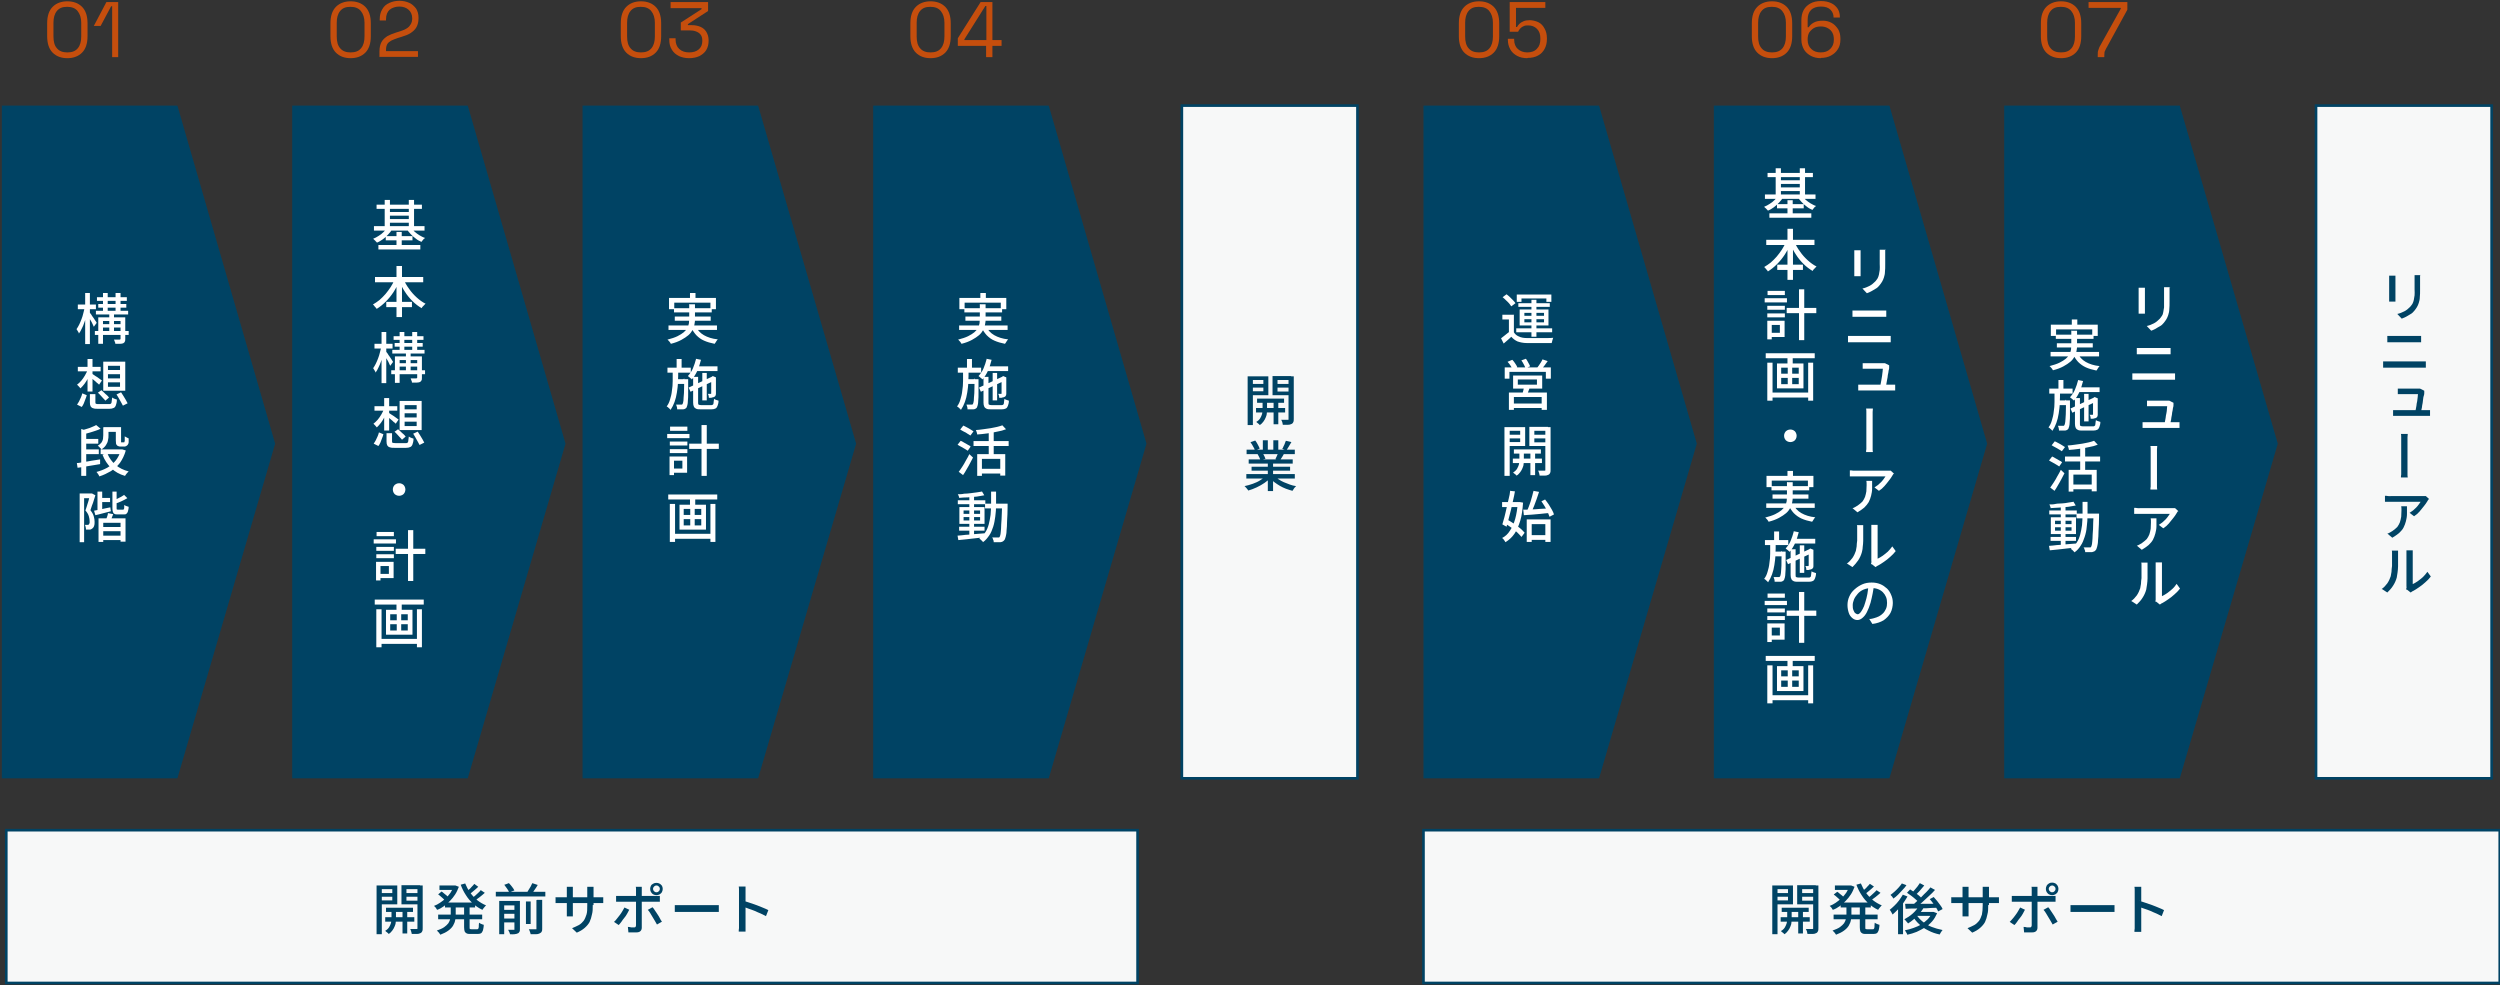 <?xml version="1.0" encoding="UTF-8"?>
<svg id="_レイヤー_1" xmlns="http://www.w3.org/2000/svg" width="954" height="376" version="1.1" viewBox="0 0 954 376">
  <rect x="0" y="0" width="954" height="376" fill="#333333" stroke="none"/>
  <!-- Generator: Adobe Illustrator 29.2.1, SVG Export Plug-In . SVG Version: 2.1.0 Build 116)  -->
  <defs>
    <style>
      .st0 {
        fill: #f7f8f8;
        stroke: #004364;
        stroke-miterlimit: 10;
      }

      .st1 {
        fill: #fff;
      }

      .st2 {
        opacity: .8;
      }

      .st3 {
        fill: #004364;
      }

      .st4 {
        fill: #ea5504;
      }
    </style>
  </defs>
  <polygon class="st3" points="67.7 40.3 105 169.3 67.7 297 .7 297 .7 40.3 67.7 40.3"/>
  <g>
    <path class="st1" d="M32.4,117.4l1.2.4c-.2.8-.4,1.7-.6,2.6-.2.9-.5,1.8-.8,2.6-.3.9-.6,1.7-1,2.4-.3.7-.7,1.4-1.1,1.9,0-.3-.2-.6-.4-.9-.2-.3-.4-.6-.5-.8.3-.5.7-1,1-1.7.3-.6.6-1.3.9-2.1.3-.7.5-1.5.7-2.3.2-.8.4-1.5.5-2.2ZM29.7,116.2h6.9v1.8h-6.9v-1.8ZM32.5,111.8h1.8v19.5h-1.8v-19.5ZM34.2,119.2c.1.2.3.4.6.8.2.4.5.8.8,1.2.3.4.5.8.8,1.2s.4.6.5.8l-1.1,1.5c-.1-.3-.3-.7-.5-1.1-.2-.4-.4-.9-.7-1.3-.2-.4-.5-.9-.7-1.2-.2-.4-.4-.7-.5-.9l.9-.8ZM36.2,126.3h12.9v1.5h-12.9v-1.5ZM36.6,118.6h12.3v1.4h-12.3v-1.4ZM37,113.4h11.4v1.4h-11.4v-1.4ZM37.5,116h10.7v1.4h-10.7v-1.4ZM37.5,121.1h9.2v1.4h-7.4v8.7h-1.8v-10.1ZM38.5,123.7h8.3v1.3h-8.3v-1.3ZM39.3,111.8h1.8v7.5h-1.8v-7.5ZM41.7,119.4h1.8v7.6h-1.8v-7.6ZM46,121.1h1.8v8.2c0,.4,0,.8-.2,1.1-.1.3-.3.4-.6.6-.3.1-.7.2-1.2.2-.5,0-1.1,0-1.8,0,0-.2,0-.5-.2-.8-.1-.3-.2-.6-.3-.8.5,0,.9,0,1.3,0,.4,0,.7,0,.8,0,.2,0,.4-.1.4-.3v-8.2ZM44.1,111.8h1.9v7.5h-1.9v-7.5Z"/>
    <path class="st1" d="M33.4,141.1l1.4.5c-.3.9-.7,1.7-1.1,2.5-.4.8-.9,1.6-1.4,2.3s-1.1,1.3-1.6,1.8c-.2-.2-.4-.5-.6-.7-.3-.3-.5-.5-.7-.7.5-.4,1.1-.9,1.6-1.5.5-.6,1-1.3,1.4-2,.4-.7.8-1.5,1.1-2.2ZM31.4,150.1l1.7.7c-.1.5-.3,1-.5,1.5-.2.6-.4,1.1-.6,1.6-.2.5-.5,1-.8,1.4l-1.8-.9c.3-.4.5-.8.8-1.3.2-.5.5-1,.7-1.5.2-.5.4-1,.5-1.5ZM29.7,140h8.7v1.7h-8.7v-1.7ZM33.4,137h1.9v12.4h-1.9v-12.4ZM35.2,142.7c.2,0,.4.3.8.5.3.2.7.5,1.1.7.4.3.7.5,1.1.8.3.2.6.4.7.5l-1.1,1.6c-.2-.2-.4-.5-.8-.7-.3-.3-.6-.6-1-.9-.4-.3-.7-.6-1-.9-.3-.3-.6-.5-.8-.7l1-1ZM34.4,150.4h2v3.1c0,.3,0,.5.3.6s.5.1,1.1.1h3.8c.3,0,.6,0,.7-.2.2-.1.3-.3.3-.7,0-.3.1-.9.2-1.6.1,0,.3.2.5.3s.4.2.7.3c.2,0,.4.1.6.2,0,.9-.2,1.7-.4,2.2-.2.5-.5.9-.9,1-.4.2-.9.3-1.6.3h-4.1c-.9,0-1.5,0-2-.2-.5-.1-.8-.4-1-.7-.2-.4-.3-.8-.3-1.5v-3.2ZM37.3,149.9l1.4-1c.3.3.7.6,1,.9.4.4.7.7,1.1,1,.3.3.6.6.8.9l-1.4,1.2c-.2-.3-.5-.6-.8-.9-.3-.4-.7-.7-1-1.1s-.7-.7-1-1ZM39.4,138h8.4v11.1h-8.4v-11.1ZM41.2,139.6v1.6h4.6v-1.6h-4.6ZM41.2,142.8v1.6h4.6v-1.6h-4.6ZM41.2,145.9v1.7h4.6v-1.7h-4.6ZM44.5,150.5l1.7-.8c.3.4.6.9.9,1.4.3.5.6,1,.9,1.5.3.5.5.9.7,1.3l-1.8.9c-.2-.4-.4-.8-.7-1.3-.3-.5-.6-1-.9-1.6-.3-.5-.6-1-.9-1.5Z"/>
    <path class="st1" d="M29.3,176.7c.8,0,1.6-.2,2.6-.4,1-.1,2-.3,3.1-.5,1.1-.2,2.2-.3,3.2-.5v1.8c-.9.2-2,.3-3,.5s-2,.3-3,.5c-1,.2-1.8.3-2.6.4l-.3-2ZM31,163.7l1.9.6v17.3h-1.9v-17.9ZM36.7,162.2l1.7,1.4c-.6.3-1.3.6-2,.8s-1.4.5-2.2.7c-.8.2-1.5.4-2.2.6,0-.2-.1-.5-.3-.8s-.3-.5-.4-.7c.6-.2,1.3-.4,2-.6.7-.2,1.3-.4,1.9-.7.6-.2,1.1-.5,1.5-.7ZM32,167.5h5.5v1.8h-5.5v-1.8ZM32,171.5h5.7v1.8h-5.7v-1.8ZM46,171.5h.7c0,0,1.3.4,1.3.4-.5,1.8-1.3,3.4-2.2,4.7-1,1.3-2.1,2.3-3.5,3.2-1.4.8-2.8,1.5-4.4,2,0-.2-.2-.4-.3-.6-.1-.2-.2-.4-.4-.6-.1-.2-.3-.4-.4-.5,1.5-.4,2.8-.9,4.1-1.6,1.2-.7,2.3-1.6,3.2-2.7.9-1.1,1.5-2.4,2-3.8v-.3ZM39.6,163h1.8v3.1c0,.6,0,1.2-.2,1.9-.1.7-.4,1.3-.8,1.9-.4.6-.9,1.1-1.7,1.6,0-.1-.2-.3-.4-.5-.2-.2-.3-.3-.5-.5-.2-.2-.3-.3-.5-.4.6-.4,1.1-.8,1.4-1.2.3-.4.5-.9.6-1.4,0-.5.1-1,.1-1.4v-3ZM38.4,171.5h7.9v1.8h-7.9v-1.8ZM41,173.1c.7,1.7,1.7,3.1,3.1,4.3s3.1,2,5,2.5c-.1.1-.3.3-.5.5-.2.2-.3.4-.5.6-.1.2-.3.4-.4.6-2.1-.6-3.9-1.6-5.3-3-1.4-1.4-2.5-3-3.3-5.1l1.7-.5ZM40.5,163h4.8v1.8h-4.8v-1.8ZM44.3,163h1.9v5.1c0,.2,0,.4,0,.5,0,.1,0,.2,0,.2s.2,0,.3,0h.5c0,0,.1,0,.2,0,0,0,.1,0,.2,0,0,0,.1-.2.2-.5,0-.2,0-.4,0-.7,0-.3,0-.7,0-1.1.2.1.4.3.7.4.3.2.6.3.8.4,0,.4,0,.8,0,1.2,0,.4,0,.7-.2.9-.1.4-.4.6-.7.8-.1,0-.3.1-.5.2-.2,0-.4,0-.6,0h-1.1c-.2,0-.5,0-.7-.1-.2,0-.4-.2-.6-.3-.2-.2-.3-.4-.4-.6,0-.3-.1-.7-.1-1.3v-5.1Z"/>
    <path class="st1" d="M30.3,188.3h4.8v1.8h-3v16.8h-1.7v-18.6ZM34.5,188.3h.6c0,0,1.3.7,1.3.7-.2.6-.4,1.2-.6,1.9-.2.7-.4,1.3-.7,2-.2.7-.4,1.3-.6,1.8.7.9,1.1,1.6,1.3,2.4.2.7.3,1.4.3,2,0,.6,0,1.1-.2,1.6-.1.4-.4.8-.7,1-.1.1-.3.2-.5.3s-.4.1-.6.1c-.2,0-.4,0-.6,0s-.5,0-.7,0c0-.3,0-.5-.1-.9,0-.3-.2-.6-.3-.9.2,0,.4,0,.5,0s.3,0,.4,0c.3,0,.5,0,.6-.2.1-.1.2-.3.3-.5,0-.2,0-.5,0-.8,0-.5-.1-1.1-.3-1.8-.2-.7-.6-1.4-1.3-2.2.2-.5.3-1,.5-1.5.2-.6.3-1.1.5-1.6s.3-1.1.4-1.5c.1-.5.2-.9.3-1.2v-.5ZM35.8,194.9c.8-.2,1.8-.3,2.9-.6,1.1-.2,2.2-.5,3.4-.7l.2,1.5c-1,.3-2.1.5-3.1.8s-2,.5-2.8.7l-.5-1.7ZM37.2,187.6h1.8v7.6h-1.8v-7.6ZM37.5,197.8h10.4v8.9h-1.9v-7.2h-6.6v7.3h-1.8v-9ZM38.1,190h3.9v1.6h-3.9v-1.6ZM38.4,204.4h8.5v1.7h-8.5v-1.7ZM38.5,201.1h8v1.6h-8v-1.6ZM41.2,195.8l2,.4c-.2.5-.4,1-.6,1.5-.2.5-.3.9-.5,1.2l-1.7-.4c.1-.4.3-.8.5-1.4.2-.5.3-1,.3-1.4ZM42.7,187.6h1.8v6.3c0,.3,0,.5.1.5,0,0,.2.1.5.1h1.7c.2,0,.3,0,.4-.1s.1-.3.2-.5c0-.3,0-.7,0-1.2.2.1.4.3.8.4.3.1.6.2.9.3,0,.8-.2,1.3-.3,1.8-.1.4-.4.7-.6.9s-.6.2-1.1.2h-2.1c-.6,0-1,0-1.3-.2-.3-.1-.5-.4-.6-.7-.1-.3-.2-.8-.2-1.4v-6.4ZM47.3,188.8l1.3,1.3c-.7.4-1.4.8-2.3,1.2s-1.6.7-2.4.9c0-.2-.1-.4-.2-.6-.1-.2-.2-.5-.3-.6.5-.2,1-.4,1.4-.7.5-.2.9-.5,1.4-.7.4-.3.8-.5,1.1-.7Z"/>
  </g>
  <polygon class="st3" points="178.5 40.3 215.8 169.3 178.5 297 111.5 297 111.5 40.3 178.5 40.3"/>
  <g>
    <path class="st1" d="M148,86.8l1.7.6c-.4.7-.9,1.4-1.6,2.1-.6.7-1.3,1.3-2,1.8-.7.5-1.5,1-2.3,1.3,0-.2-.2-.3-.4-.5-.2-.2-.3-.4-.5-.5-.2-.2-.3-.3-.5-.5.7-.3,1.4-.6,2.1-1.1.7-.4,1.3-.9,1.9-1.5.6-.6,1.1-1.1,1.4-1.7ZM142.7,86.3h19.3v1.7h-19.3v-1.7ZM143.7,78.1h17.3v1.6h-17.3v-1.6ZM144.4,93.5h16v1.7h-16v-1.7ZM146.8,76.3h2v10.9h-2v-10.9ZM147.2,90.1h10.2v1.6h-10.2v-1.6ZM147.9,80.9h8.7v1.4h-8.7v-1.4ZM147.9,83.6h8.7v1.4h-8.7v-1.4ZM151.3,88.5h2v6h-2v-6ZM156.8,86.8c.4.6.9,1.1,1.4,1.6.6.5,1.2,1,1.9,1.4.7.4,1.4.8,2.1,1-.1.1-.3.3-.5.4-.2.2-.3.4-.5.6-.1.2-.3.4-.4.5-.7-.3-1.5-.7-2.2-1.3-.7-.5-1.4-1.1-2-1.8-.6-.6-1.1-1.3-1.5-2l1.6-.6ZM156,76.3h2v10.9h-2v-10.9Z"/>
    <path class="st1" d="M150.6,106.5l1.8.6c-.6,1.5-1.3,2.9-2.2,4.3-.9,1.4-1.9,2.6-3,3.7-1.1,1.1-2.2,2-3.5,2.8,0-.2-.2-.4-.4-.6-.2-.2-.4-.4-.5-.6-.2-.2-.3-.4-.5-.5.9-.5,1.7-1.1,2.5-1.7.8-.7,1.6-1.5,2.3-2.3.7-.8,1.4-1.8,2-2.7s1.1-1.9,1.5-2.9ZM143.1,105.7h18.4v2h-18.4v-2ZM147.4,115.2h9.8v2h-9.8v-2ZM151.3,101.5h2.1v19.5h-2.1v-19.5ZM154,106.5c.5,1.3,1.2,2.5,2.1,3.7.8,1.2,1.8,2.3,2.9,3.3,1.1,1,2.2,1.8,3.4,2.4-.2.1-.3.3-.5.5-.2.2-.4.4-.6.6-.2.2-.3.4-.4.6-1.2-.7-2.4-1.6-3.5-2.7-1.1-1.1-2.1-2.3-2.9-3.6-.9-1.3-1.6-2.8-2.2-4.2l1.8-.6Z"/>
    <path class="st1" d="M145.6,132.3l1.2.4c-.2.8-.4,1.7-.6,2.6-.2.9-.5,1.8-.8,2.6s-.6,1.7-1,2.4c-.3.7-.7,1.4-1.1,1.9,0-.3-.2-.6-.4-.9s-.4-.6-.5-.8c.3-.5.7-1,1-1.7.3-.6.6-1.3.9-2.1.3-.7.5-1.5.7-2.3.2-.8.4-1.5.5-2.2ZM142.9,131.2h6.9v1.8h-6.9v-1.8ZM145.6,126.7h1.8v19.5h-1.8v-19.5ZM147.3,134.1c.1.2.3.4.6.8.2.4.5.8.8,1.2.3.4.5.8.8,1.2.2.4.4.6.5.8l-1.1,1.5c-.1-.3-.3-.7-.5-1.1-.2-.4-.4-.9-.7-1.3-.2-.4-.5-.9-.7-1.2-.2-.4-.4-.7-.5-.9l.9-.8ZM149.3,141.3h12.9v1.5h-12.9v-1.5ZM149.7,133.5h12.3v1.4h-12.3v-1.4ZM150.2,128.3h11.4v1.4h-11.4v-1.4ZM150.6,130.9h10.7v1.4h-10.7v-1.4ZM150.7,136h9.2v1.4h-7.4v8.7h-1.8v-10.1ZM151.7,138.6h8.3v1.3h-8.3v-1.3ZM152.5,126.7h1.8v7.5h-1.8v-7.5ZM154.9,134.3h1.8v7.6h-1.8v-7.6ZM159.2,136h1.8v8.2c0,.4,0,.8-.2,1-.1.3-.3.4-.6.6-.3.1-.7.2-1.2.2-.5,0-1.1,0-1.8,0,0-.2,0-.5-.2-.8-.1-.3-.2-.6-.3-.8.5,0,.9,0,1.3,0s.7,0,.8,0c.2,0,.4-.1.4-.3v-8.2ZM157.3,126.7h1.9v7.5h-1.9v-7.5Z"/>
    <path class="st1" d="M146.5,156l1.4.5c-.3.9-.7,1.7-1.1,2.5-.4.8-.9,1.6-1.4,2.3s-1.1,1.3-1.6,1.8c-.2-.2-.4-.5-.6-.7-.3-.3-.5-.5-.7-.7.5-.4,1.1-.9,1.6-1.5.5-.6,1-1.3,1.4-2s.8-1.5,1.1-2.2ZM144.6,165l1.7.7c-.1.5-.3,1-.5,1.5s-.4,1.1-.6,1.6c-.2.5-.5,1-.8,1.4l-1.8-.9c.3-.4.5-.8.8-1.3.2-.5.5-1,.7-1.5.2-.5.4-1,.5-1.5ZM142.9,155h8.7v1.7h-8.7v-1.7ZM146.6,151.9h1.9v12.4h-1.9v-12.4ZM148.4,157.6c.2,0,.4.3.8.5s.7.5,1.1.7c.4.3.7.5,1.1.8.3.2.6.4.7.5l-1.1,1.6c-.2-.2-.4-.5-.8-.7-.3-.3-.6-.6-1-.9-.4-.3-.7-.6-1-.9-.3-.3-.6-.5-.8-.7l1-1ZM147.6,165.3h2v3.1c0,.3,0,.5.3.6.2,0,.5.1,1.1.1h3.8c.3,0,.6,0,.7-.2.2-.1.3-.3.3-.7,0-.3.1-.9.2-1.6.1,0,.3.2.5.3.2,0,.4.2.7.3.2,0,.4.1.6.2,0,.9-.2,1.7-.4,2.2-.2.5-.5.9-.9,1-.4.2-.9.3-1.6.3h-4.1c-.9,0-1.5,0-2-.2-.5-.1-.8-.4-1-.7-.2-.4-.3-.8-.3-1.5v-3.2ZM150.5,164.8l1.4-1c.3.3.7.6,1,.9.4.4.7.7,1.1,1,.3.3.6.6.8.9l-1.4,1.2c-.2-.3-.5-.6-.8-.9-.3-.4-.7-.7-1-1.1s-.7-.7-1-1ZM152.5,153h8.4v11.1h-8.4v-11.1ZM154.4,154.6v1.6h4.6v-1.6h-4.6ZM154.4,157.7v1.6h4.6v-1.6h-4.6ZM154.4,160.9v1.7h4.6v-1.7h-4.6ZM157.7,165.5l1.7-.8c.3.4.6.9.9,1.4.3.5.6,1,.9,1.5.3.5.5.9.7,1.3l-1.8.9c-.2-.4-.4-.8-.7-1.3-.3-.5-.6-1-.9-1.6s-.6-1-.9-1.5Z"/>
    <path class="st1" d="M152.3,184.4c.4,0,.9.1,1.2.3.4.2.7.5.9.9.2.4.3.8.3,1.2s-.1.8-.3,1.2c-.2.4-.5.7-.9.9-.4.2-.8.3-1.2.3s-.8-.1-1.2-.3c-.4-.2-.7-.5-.9-.9s-.3-.8-.3-1.2.1-.9.3-1.2c.2-.4.5-.7.9-.9.4-.2.8-.3,1.2-.3Z"/>
    <path class="st1" d="M142.6,205.8h8.5v1.6h-8.5v-1.6ZM143.5,214.4h1.7v7.1h-1.7v-7.1ZM143.6,208.7h6.7v1.5h-6.7v-1.5ZM143.6,211.5h6.7v1.5h-6.7v-1.5ZM143.7,203h6.6v1.6h-6.6v-1.6ZM144.5,214.4h5.7v6.2h-5.7v-1.6h3.9v-3h-3.9v-1.6ZM151,209.4h11.3v2h-11.3v-2ZM155.7,202.3h2v19.4h-2v-19.4Z"/>
    <path class="st1" d="M143,228.8h18.7v1.9h-18.7v-1.9ZM143.6,232.5h2v14.5h-2v-14.5ZM144.7,243.8h15.2v1.9h-15.2v-1.9ZM147.3,232.7h10.1v9.5h-10.1v-9.5ZM148.9,234.4v2.3h6.7v-2.3h-6.7ZM148.9,238.2v2.4h6.7v-2.4h-6.7ZM151.3,229.4h2v4.2h-2v-4.2ZM151.4,233.5h1.7v8.1h-1.7v-8.1ZM159.1,232.5h1.9v14.5h-1.9v-14.5Z"/>
  </g>
  <polygon class="st3" points="289.3 40.3 326.7 169.3 289.3 297 222.3 297 222.3 40.3 289.3 40.3"/>
  <g>
    <path class="st1" d="M263.2,116.1h2v5.5c0,.7,0,1.4-.2,2.2-.1.7-.4,1.4-.7,2.1-.4.7-.9,1.4-1.6,2-.7.6-1.6,1.2-2.7,1.8s-2.4,1.1-4,1.5c0-.1-.2-.3-.3-.5-.1-.2-.3-.4-.5-.6-.2-.2-.3-.4-.5-.5,1.5-.4,2.8-.8,3.8-1.3s1.8-1,2.4-1.5c.6-.5,1.1-1.1,1.4-1.7s.5-1.2.6-1.8c0-.6.1-1.2.1-1.8v-5.5ZM255.1,124.2h18.5v1.7h-18.5v-1.7ZM255.4,113.7h17.8v4.3h-2.1v-2.5h-13.8v2.5h-2v-4.3ZM257.2,117.6h14.4v1.6h-14.4v-1.6ZM257.5,120.8h13.7v1.6h-13.7v-1.6ZM263.3,111.8h2.1v3.2h-2.1v-3.2ZM265.5,124.5c.6,1.4,1.7,2.6,3.1,3.4,1.4.8,3.2,1.4,5.3,1.6-.2.2-.4.5-.6.8-.2.3-.4.7-.6.9-1.5-.3-2.9-.7-4-1.2-1.2-.5-2.1-1.2-3-2.1-.8-.9-1.5-1.9-2-3.1l1.8-.4Z"/>
    <path class="st1" d="M256.9,141.4h1.9c0,1.5,0,2.9-.1,4.3,0,1.4-.2,2.8-.4,4.1-.2,1.3-.5,2.5-.9,3.6-.4,1.1-.9,2.1-1.5,3-.2-.2-.4-.5-.7-.7-.3-.3-.5-.5-.8-.6.6-.8,1-1.6,1.3-2.7.3-1,.6-2.1.7-3.3.2-1.2.3-2.4.3-3.7,0-1.3,0-2.6,0-3.9ZM254.7,140.3h8.9v1.9h-8.9v-1.9ZM260.8,144.7h1.8v.5c0,.1,0,.2,0,.3,0,1.7,0,3.2,0,4.4,0,1.2,0,2.2-.1,2.9,0,.8-.1,1.4-.2,1.8s-.2.7-.3.9c-.2.3-.4.4-.6.5-.2.1-.4.2-.7.2-.3,0-.6,0-1,0s-.8,0-1.3,0c0-.3,0-.6-.1-.9s-.2-.6-.3-.9c.4,0,.7,0,1.1,0,.3,0,.6,0,.7,0,.1,0,.3,0,.4,0s.2-.1.3-.3c.1-.2.2-.5.3-1.2,0-.6.1-1.6.2-2.9s0-3,.1-5.2v-.4ZM257.8,144.7h3.6v1.8h-3.6v-1.8ZM258.2,137h1.9v3.9h-1.9v-3.9ZM265.5,136.9l2,.4c-.4,1.5-.8,2.9-1.4,4.2-.6,1.3-1.3,2.4-2.1,3.3,0-.1-.2-.3-.4-.4-.2-.2-.4-.3-.6-.5s-.4-.3-.5-.4c.7-.8,1.4-1.7,1.9-2.9.5-1.2.9-2.4,1.2-3.6ZM262.8,147.9l9.2-4.3.7,1.6-9.2,4.3-.7-1.6ZM264.6,143.8h1.8v9.8c0,.4,0,.7.2.8.2.1.5.2,1,.2h3.7c.3,0,.5,0,.7-.2.2-.1.3-.3.3-.7,0-.3.1-.8.2-1.5.2.2.5.3.8.4s.6.2.9.3c0,.8-.2,1.5-.4,2-.2.5-.4.8-.8,1-.4.2-.9.3-1.5.3h-4c-.8,0-1.3,0-1.8-.2-.4-.2-.7-.4-.9-.8-.2-.4-.3-.9-.3-1.6v-9.8ZM265.1,139.8h8.7v1.8h-8.7v-1.8ZM268,142.3h1.7v10.5h-1.7v-10.5ZM271.5,144h-.2l.4-.3.3-.2,1.2.5v.3c0,.8,0,1.5,0,2.1,0,.7,0,1.3,0,1.8,0,.5,0,1,0,1.3,0,.4,0,.6,0,.8,0,.4-.1.6-.3.9-.2.2-.4.3-.7.4-.2,0-.5.1-.8.2-.3,0-.6,0-.9,0,0-.2,0-.5-.1-.8,0-.3-.2-.5-.3-.7.2,0,.3,0,.5,0h.4c.1,0,.2,0,.3,0s.1-.1.1-.3c0,0,0-.3,0-.6,0-.3,0-.7,0-1.2s0-1.1,0-1.8c0-.7,0-1.4,0-2.2Z"/>
    <path class="st1" d="M254.6,165.6h8.5v1.6h-8.5v-1.6ZM255.5,174.2h1.7v7.1h-1.7v-7.1ZM255.6,168.5h6.7v1.5h-6.7v-1.5ZM255.6,171.4h6.7v1.5h-6.7v-1.5ZM255.7,162.8h6.6v1.6h-6.6v-1.6ZM256.5,174.2h5.7v6.2h-5.7v-1.6h3.9v-3h-3.9v-1.6ZM263,169.3h11.3v2h-11.3v-2ZM267.7,162.2h2v19.4h-2v-19.4Z"/>
    <path class="st1" d="M255,188.7h18.7v1.9h-18.7v-1.9ZM255.6,192.3h2v14.5h-2v-14.5ZM256.7,203.7h15.2v1.9h-15.2v-1.9ZM259.3,192.6h10.1v9.5h-10.1v-9.5ZM260.9,194.2v2.3h6.7v-2.3h-6.7ZM260.9,198.1v2.4h6.7v-2.4h-6.7ZM263.3,189.2h2v4.2h-2v-4.2ZM263.4,193.3h1.7v8.1h-1.7v-8.1ZM271.1,192.3h1.9v14.5h-1.9v-14.5Z"/>
  </g>
  <polygon class="st3" points="400.2 40.3 437.5 169.3 400.2 297 333.2 297 333.2 40.3 400.2 40.3"/>
  <g>
    <path class="st1" d="M374.1,116.1h2v5.5c0,.7,0,1.4-.2,2.2-.1.7-.4,1.4-.7,2.1-.4.7-.9,1.4-1.6,2-.7.6-1.6,1.2-2.7,1.8s-2.4,1.1-4,1.5c0-.1-.2-.3-.3-.5-.1-.2-.3-.4-.5-.6-.2-.2-.3-.4-.5-.5,1.5-.4,2.8-.8,3.8-1.3s1.8-1,2.4-1.5c.6-.5,1.1-1.1,1.4-1.7s.5-1.2.6-1.8c0-.6.1-1.2.1-1.8v-5.5ZM366,124.2h18.5v1.7h-18.5v-1.7ZM366.2,113.7h17.8v4.3h-2.1v-2.5h-13.8v2.5h-2v-4.3ZM368,117.6h14.4v1.6h-14.4v-1.6ZM368.4,120.8h13.7v1.6h-13.7v-1.6ZM374.1,111.8h2.1v3.2h-2.1v-3.2ZM376.3,124.5c.6,1.4,1.7,2.6,3.1,3.4,1.4.8,3.2,1.4,5.3,1.6-.2.2-.4.5-.6.8-.2.3-.4.7-.6.9-1.5-.3-2.9-.7-4-1.2-1.2-.5-2.1-1.2-3-2.1-.8-.9-1.5-1.9-2-3.1l1.8-.4Z"/>
    <path class="st1" d="M367.7,141.4h1.9c0,1.5,0,2.9-.1,4.3,0,1.4-.2,2.8-.4,4.1-.2,1.3-.5,2.5-.9,3.6-.4,1.1-.9,2.1-1.5,3-.2-.2-.4-.5-.7-.7-.3-.3-.5-.5-.8-.6.6-.8,1-1.6,1.3-2.7.3-1,.6-2.1.7-3.3.2-1.2.3-2.4.3-3.7,0-1.3,0-2.6,0-3.9ZM365.5,140.3h8.9v1.9h-8.9v-1.9ZM371.6,144.7h1.8v.5c0,.1,0,.2,0,.3,0,1.7,0,3.2,0,4.4,0,1.2,0,2.2-.1,2.9,0,.8-.1,1.4-.2,1.8s-.2.7-.3.9c-.2.3-.4.4-.6.5-.2.1-.4.2-.7.2-.3,0-.6,0-1,0s-.8,0-1.3,0c0-.3,0-.6-.1-.9s-.2-.6-.3-.9c.4,0,.7,0,1.1,0,.3,0,.6,0,.7,0,.1,0,.3,0,.4,0s.2-.1.3-.3c.1-.2.2-.5.3-1.2,0-.6.1-1.6.2-2.9s0-3,.1-5.2v-.4ZM368.6,144.7h3.6v1.8h-3.6v-1.8ZM369,137h1.9v3.9h-1.9v-3.9ZM376.4,136.9l2,.4c-.4,1.5-.8,2.9-1.4,4.2-.6,1.3-1.3,2.4-2.1,3.3,0-.1-.2-.3-.4-.4-.2-.2-.4-.3-.6-.5s-.4-.3-.5-.4c.7-.8,1.4-1.7,1.9-2.9.5-1.2.9-2.4,1.2-3.6ZM373.6,147.9l9.2-4.3.7,1.6-9.2,4.3-.7-1.6ZM375.4,143.8h1.8v9.8c0,.4,0,.7.2.8.2.1.5.2,1,.2h3.7c.3,0,.5,0,.7-.2.2-.1.3-.3.3-.7,0-.3.1-.8.2-1.5.2.2.5.3.8.4s.6.2.9.3c0,.8-.2,1.5-.4,2-.2.5-.4.8-.8,1-.4.2-.9.3-1.5.3h-4c-.8,0-1.3,0-1.8-.2-.4-.2-.7-.4-.9-.8-.2-.4-.3-.9-.3-1.6v-9.8ZM376,139.8h8.7v1.8h-8.7v-1.8ZM378.8,142.3h1.7v10.5h-1.7v-10.5ZM382.3,144h-.2l.4-.3.3-.2,1.2.5v.3c0,.8,0,1.5,0,2.1,0,.7,0,1.3,0,1.8,0,.5,0,1,0,1.3,0,.4,0,.6,0,.8,0,.4-.1.6-.3.9-.2.2-.4.3-.7.4-.2,0-.5.1-.8.2-.3,0-.6,0-.9,0,0-.2,0-.5-.1-.8,0-.3-.2-.5-.3-.7.2,0,.3,0,.5,0h.4c.1,0,.2,0,.3,0s.1-.1.1-.3c0,0,0-.3,0-.6,0-.3,0-.7,0-1.2s0-1.1,0-1.8c0-.7,0-1.4,0-2.2Z"/>
    <path class="st1" d="M365.5,169.6l1.1-1.4c.4.2.9.4,1.3.7.5.3,1,.5,1.4.8.5.2.9.5,1.1.7l-1.1,1.6c-.3-.2-.6-.4-1.1-.7-.5-.3-.9-.5-1.4-.8s-1-.5-1.4-.8ZM365.9,180c.4-.5.8-1.2,1.3-1.9s.9-1.5,1.4-2.4c.5-.8.9-1.6,1.3-2.4l1.4,1.3c-.4.7-.8,1.5-1.2,2.3-.4.8-.9,1.6-1.3,2.3-.4.8-.9,1.5-1.3,2.1l-1.7-1.3ZM366.5,163.8l1.1-1.4c.4.2.9.4,1.4.7s1,.5,1.4.8.8.5,1.1.7l-1.2,1.6c-.3-.2-.7-.5-1.1-.7-.4-.3-.9-.6-1.4-.8-.5-.3-1-.5-1.4-.8ZM371.5,168.3h13.4v1.9h-13.4v-1.9ZM382.4,162.2l1.5,1.6c-1,.4-2.1.7-3.3.9-1.2.3-2.5.5-3.9.7-1.3.2-2.6.3-3.8.4,0-.2-.1-.5-.2-.9-.1-.3-.2-.6-.3-.8.9,0,1.8-.2,2.8-.3.9-.1,1.9-.3,2.8-.4.9-.2,1.7-.3,2.5-.5.8-.2,1.5-.4,2-.6ZM372.9,173.3h10.7v8.2h-1.9v-6.4h-7v6.5h-1.8v-8.3ZM374.2,178.9h8.4v1.8h-8.4v-1.8ZM377.3,164.3h1.9v10.1h-1.9v-10.1Z"/>
    <path class="st1" d="M365.4,204.4c.9,0,1.8-.2,3-.3,1.1,0,2.3-.2,3.6-.3,1.3-.1,2.5-.2,3.8-.3v1.5c-1.2.1-2.4.3-3.6.4s-2.4.3-3.5.4c-1.1.1-2.1.2-3,.3l-.3-1.7ZM365.5,190.9h10.5v1.5h-10.5v-1.5ZM374.7,187.5l.9,1.5c-.9.2-1.8.3-2.9.5-1.1.1-2.2.2-3.4.3-1.2,0-2.3.1-3.3.2,0-.2,0-.5-.2-.7,0-.3-.2-.5-.3-.7.8,0,1.6,0,2.4-.2.8,0,1.7-.1,2.5-.2s1.6-.2,2.3-.3c.7-.1,1.4-.2,1.9-.3ZM366,201h9.7v1.5h-9.7v-1.5ZM366.1,193.5h9.6v6.4h-9.6v-6.4ZM367.7,194.8v1.3h6.3v-1.3h-6.3ZM367.7,197.3v1.3h6.3v-1.3h-6.3ZM369.9,189.2h1.8v15.3h-1.8v-15.3ZM378.2,187.6h1.9c0,1.7,0,3.4,0,5s-.1,3.1-.3,4.5-.4,2.7-.8,3.9-.8,2.3-1.5,3.3-1.4,1.9-2.4,2.6c0-.2-.2-.3-.4-.5-.2-.2-.3-.4-.5-.5-.2-.2-.4-.3-.5-.4.9-.7,1.7-1.5,2.3-2.4.6-.9,1-1.9,1.3-3,.3-1.1.5-2.3.7-3.6.1-1.3.2-2.7.2-4.2,0-1.5,0-3,0-4.7ZM375.9,192.2h7.4v1.8h-7.4v-1.8ZM382.6,192.2h1.9c0,.3,0,.4,0,.6,0,.1,0,.3,0,.4,0,2.2-.1,4-.2,5.6,0,1.5-.1,2.8-.2,3.7,0,1-.2,1.7-.3,2.2-.1.5-.3.9-.4,1.2-.2.3-.4.5-.7.7s-.5.2-.9.3c-.3,0-.7,0-1.2,0s-.9,0-1.4,0c0-.3,0-.6-.2-.9-.1-.4-.2-.7-.4-.9.5,0,.9,0,1.3,0,.4,0,.7,0,.9,0s.3,0,.4,0c.1,0,.2-.1.3-.3.1-.2.2-.5.3-1,0-.5.2-1.2.2-2.1,0-.9.1-2.1.2-3.6s.1-3.2.2-5.3v-.4Z"/>
  </g>
  <rect class="st0" x="451" y="40.3" width="67" height="256.7"/>
  <rect class="st0" x="2.4" y="316.8" width="431.7" height="58.3"/>
  <polygon class="st3" points="610.2 40.3 647.5 169.3 610.2 297 543.2 297 543.2 40.3 610.2 40.3"/>
  <g>
    <path class="st1" d="M577.7,126.8c.4.7,1.1,1.3,1.9,1.6.8.4,1.8.6,3,.6.6,0,1.3,0,2.2,0,.9,0,1.8,0,2.7,0,.9,0,1.9,0,2.8,0,.9,0,1.7,0,2.4-.1,0,.1-.1.3-.2.6,0,.2-.2.5-.2.7,0,.2-.1.5-.2.7-.6,0-1.3,0-2.2,0s-1.7,0-2.6,0c-.9,0-1.7,0-2.6,0-.8,0-1.5,0-2.2,0-1.3,0-2.5-.3-3.4-.6-.9-.4-1.7-1-2.4-1.8-.4.4-.9.9-1.4,1.3-.5.4-1,.9-1.5,1.3l-1-2c.4-.3.9-.7,1.4-1.1.5-.4,1-.8,1.5-1.2h1.7ZM577.7,120v7.6h-1.9v-5.7h-2.5v-1.8h4.5ZM573.4,113.4l1.5-1.1c.4.3.9.7,1.3,1.1.4.4.8.8,1.2,1.2.4.4.7.8.9,1.1l-1.6,1.2c-.2-.3-.5-.7-.8-1.1-.4-.4-.7-.8-1.2-1.2-.4-.4-.8-.8-1.2-1.1ZM578.6,125.3h13.7v1.5h-13.7v-1.5ZM578.9,112.4h13.1v2.8h-1.9v-1.3h-9.5v1.3h-1.8v-2.8ZM579.4,115.7h12v1.4h-12v-1.4ZM579.9,118.1h11v6.1h-11v-6.1ZM581.7,119.4v1.1h7.5v-1.1h-7.5ZM581.7,121.8v1.2h7.5v-1.2h-7.5ZM584.4,114.4h1.9v14.1h-1.9v-14.1Z"/>
    <path class="st1" d="M574.2,140.2h17.6v4.3h-1.9v-2.6h-13.9v2.6h-1.8v-4.3ZM575.4,138l1.7-.7c.4.4.8.9,1.1,1.4.4.5.6,1,.8,1.4l-1.8.8c-.2-.4-.4-.8-.8-1.4-.3-.5-.7-1-1.1-1.4ZM575.8,149.8h14.5v6.6h-2v-4.9h-10.6v4.9h-1.9v-6.7ZM576.8,154h12.3v1.7h-12.3v-1.7ZM577.4,143.3h11.1v5h-11.1v-5ZM579.2,144.8v2h7.3v-2h-7.3ZM580.6,137.5l1.7-.6c.3.4.6.9.9,1.5.3.6.6,1,.7,1.4l-1.8.7c-.1-.4-.3-.9-.6-1.4-.3-.6-.6-1.1-.9-1.5ZM581.6,147.6l2.2.2c-.2.5-.4,1.1-.6,1.6-.2.5-.4,1-.6,1.3l-1.7-.3c.1-.4.3-.9.4-1.4s.2-1,.3-1.4ZM588.5,137.1l2.1.7c-.4.6-.9,1.2-1.3,1.8-.5.6-.9,1.1-1.3,1.5l-1.6-.6c.3-.3.5-.6.8-1,.3-.4.5-.8.8-1.2.2-.4.5-.8.6-1.1Z"/>
    <path class="st1" d="M574.1,163h2v18.6h-2v-18.6ZM575.1,165.9h5.6v1.4h-5.6v-1.4ZM575.3,163h6.7v7.2h-6.7v-1.5h4.8v-4.3h-4.8v-1.4ZM577.3,175h11.1v1.7h-11.1v-1.7ZM579.8,172h1.7v3.9c0,.3,0,.7-.1,1.2,0,.5-.2,1-.4,1.5-.2.5-.5,1.1-.9,1.6-.4.5-.8,1-1.4,1.3-.1-.2-.3-.4-.6-.6s-.5-.4-.7-.6c.7-.4,1.2-.9,1.5-1.4.3-.6.6-1.1.7-1.6.1-.5.2-1,.2-1.4v-3.9ZM577.7,171.5h10.3v1.6h-10.3v-1.6ZM590.7,163v1.4h-5.2v4.4h5.2v1.4h-7.1v-7.3h7.1ZM584,172h1.8v9.3h-1.8v-9.3ZM584.8,165.9h5.6v1.4h-5.6v-1.4ZM589.7,163h2v16.2c0,.5,0,1-.2,1.3-.1.3-.4.6-.7.7-.4.2-.8.3-1.3.3s-1.2,0-2,0c0-.2,0-.4-.1-.6,0-.2-.1-.5-.2-.7,0-.2-.2-.5-.3-.6.5,0,1,0,1.5,0h1c.2,0,.3,0,.3-.1s0-.2,0-.3v-16.2Z"/>
    <path class="st1" d="M573.2,191.6h6.9v1.9h-6.9v-1.9ZM579.3,191.6h.7s1.2.2,1.2.2c-.2,2.7-.5,5.1-1.1,7s-1.3,3.6-2.2,4.9c-.9,1.3-2.1,2.4-3.4,3.2-.2-.3-.3-.5-.6-.9-.2-.3-.5-.6-.7-.7,1.2-.6,2.2-1.5,3-2.8.8-1.2,1.5-2.7,2-4.5s.8-3.8,1-6.1v-.4ZM576.2,187.3l1.9.2c-.2,1.1-.4,2.2-.7,3.4-.3,1.2-.5,2.4-.8,3.6s-.6,2.4-.9,3.5-.5,2.1-.8,3l-1.6-.9c.2-.8.5-1.7.8-2.8.3-1.1.5-2.2.8-3.4.3-1.2.5-2.4.8-3.5s.5-2.2.6-3.3ZM574.3,199.8l1.1-1.4c.8.4,1.6,1,2.4,1.5.8.6,1.6,1.1,2.3,1.7.7.6,1.3,1.2,1.7,1.7l-1.2,1.6c-.4-.5-1-1.1-1.6-1.7s-1.4-1.2-2.2-1.8c-.8-.6-1.6-1.1-2.4-1.6ZM581.2,194.5c.8,0,1.8,0,2.9-.1,1.1,0,2.3-.1,3.5-.2,1.2,0,2.4-.2,3.7-.2v1.8c-1.2,0-2.3.2-3.5.3s-2.3.2-3.4.3-2.1.1-2.9.2l-.2-1.9ZM582.6,198.2h9.1v8.6h-2v-6.8h-5.2v6.8h-1.9v-8.7ZM585.1,187.3l2.2.4c-.3.9-.6,1.8-.9,2.7-.3.9-.7,1.8-1,2.7-.4.9-.7,1.6-1,2.3l-1.7-.4c.2-.5.5-1.1.7-1.7.2-.6.5-1.3.7-2,.2-.7.4-1.4.6-2.1.2-.7.3-1.3.5-1.9ZM583.6,204.2h7.1v1.8h-7.1v-1.8ZM588,191.4l1.6-.8c.5.6.9,1.2,1.4,1.9.4.7.8,1.3,1.2,2s.6,1.2.8,1.8l-1.7.9c-.2-.5-.4-1.1-.7-1.8-.3-.7-.7-1.4-1.1-2.1s-.9-1.4-1.3-2Z"/>
  </g>
  <polygon class="st3" points="721 40.3 758.3 169.3 721 297 654 297 654 40.3 721 40.3"/>
  <g>
    <path class="st1" d="M710,95.4c0,.2,0,.4,0,.7,0,.3,0,.5,0,.8v6.8c0,.3,0,.5,0,.9,0,.3,0,.6,0,.8h-2.4c0-.2,0-.4,0-.7,0-.3,0-.6,0-.9v-6.8c0-.2,0-.4,0-.7,0-.3,0-.6,0-.8h2.4ZM719.4,95.2c0,.3,0,.6,0,.9,0,.3,0,.6,0,1v3.6c0,1.2,0,2.2-.1,3,0,.8-.2,1.6-.4,2.2-.2.6-.4,1.1-.7,1.6-.3.5-.6.9-1,1.4-.4.5-.9,1-1.5,1.3-.6.4-1.2.7-1.7,1s-1.1.5-1.6.7l-1.7-1.8c1-.2,1.9-.6,2.7-1,.8-.4,1.5-1,2.2-1.7.4-.4.6-.8.9-1.2.2-.4.4-.9.5-1.4.1-.5.2-1.1.3-1.8s0-1.4,0-2.3v-3.5c0-.4,0-.7,0-1,0-.3,0-.6,0-.9h2.5Z"/>
    <path class="st1" d="M705.1,128.2c.4,0,.8,0,1.2,0,.4,0,.8,0,1.2,0h12c.3,0,.7,0,1,0,.3,0,.7,0,1,0v2.4c-.3,0-.7,0-1,0-.4,0-.7,0-1,0h-12c-.4,0-.8,0-1.2,0-.4,0-.8,0-1.1,0v-2.4ZM706.9,118.5c.3,0,.7,0,1.1,0s.7,0,1.1,0h8.6c.4,0,.8,0,1.1,0s.7,0,1,0v2.4c-.3,0-.6,0-1,0-.4,0-.8,0-1.1,0h-8.6c-.4,0-.7,0-1.1,0-.4,0-.7,0-1.1,0v-2.4Z"/>
    <path class="st1" d="M709,146.8c.3,0,.5,0,.9,0,.3,0,.7,0,1,0h10.5c.2,0,.5,0,.9,0,.4,0,.7,0,.9,0v2.2c-.1,0-.3,0-.5,0-.2,0-.4,0-.7,0h-11.1c-.3,0-.6,0-.9,0-.3,0-.6,0-.9,0v-2.2ZM720.9,139.4c0,0,0,.2,0,.4,0,.1,0,.3,0,.4,0,.3,0,.7-.2,1.2,0,.5-.2,1.1-.3,1.7,0,.6-.2,1.3-.3,1.9s-.2,1.2-.3,1.7-.1.9-.2,1.2h-2.2c0-.3.1-.6.2-1.1s.2-1,.3-1.6.2-1.2.3-1.8c0-.6.2-1.1.2-1.6,0-.5.1-.9.1-1.1h-5.8c-.3,0-.6,0-1,0-.3,0-.6,0-.9,0v-2.1c.3,0,.5,0,.9,0,.3,0,.6,0,.9,0h5.5c.1,0,.3,0,.4,0,.2,0,.3,0,.5,0,.2,0,.3,0,.3,0l1.6.8Z"/>
    <path class="st1" d="M712.2,169.2v-4.3c0-.7,0-1.3,0-2,0-.7,0-1.3,0-1.9v-2.6c0-.3,0-.7,0-1.2,0-.5,0-.9-.1-1.3h2.6c0,.4-.1.9-.1,1.3,0,.5,0,.9,0,1.2v4.5c0,.7,0,1.4,0,2s0,1.3,0,1.9v2.4c0,.2,0,.5,0,.9,0,.4,0,.8,0,1.2,0,.4,0,.8.1,1.2h-2.6c0-.4,0-.7.1-1.1,0-.4,0-.8,0-1.1v-.9Z"/>
    <path class="st1" d="M722.6,180.8c0,0-.2.2-.3.4s-.2.3-.3.5c-.3.5-.7,1.1-1.2,1.7-.5.7-1.1,1.4-1.7,2.1-.6.7-1.3,1.3-2.1,1.8l-1.7-1.3c.4-.3.9-.6,1.3-.9.4-.4.8-.7,1.2-1.1.4-.4.7-.8,1-1.2.3-.4.5-.7.7-1h-11.2c-.4,0-.8,0-1.2,0-.4,0-.8,0-1.2,0v-2.3c.4,0,.8,0,1.2.1.4,0,.8,0,1.2,0h11.4c.2,0,.3,0,.6,0,.2,0,.4,0,.7,0,.2,0,.4,0,.5,0l1.3,1.2ZM714.4,183.5c0,1,0,2.1,0,3s-.2,1.9-.4,2.7c-.2.8-.5,1.6-.9,2.4-.4.7-1,1.4-1.7,2.1-.7.6-1.6,1.2-2.6,1.8l-1.9-1.6c.3,0,.6-.2,1-.4s.7-.4,1-.6c.7-.5,1.3-1,1.8-1.5.4-.6.8-1.2,1-1.8.2-.7.4-1.4.5-2.1,0-.7.1-1.5.1-2.4s0-1.1-.1-1.6h2.3Z"/>
    <path class="st1" d="M704.7,215.1c.9-.6,1.6-1.4,2.2-2.2.6-.9,1-1.8,1.3-2.7.1-.5.2-1,.3-1.7,0-.7.1-1.4.2-2.2,0-.8,0-1.5,0-2.3,0-.7,0-1.4,0-2s0-.7,0-.9c0-.3,0-.5-.1-.7h2.4c0,0,0,.2,0,.3,0,.2,0,.4,0,.6,0,.2,0,.5,0,.7,0,.6,0,1.2,0,2s0,1.6,0,2.4-.1,1.6-.2,2.4c0,.7-.2,1.4-.3,1.9-.3,1.1-.8,2.2-1.4,3.1s-1.4,1.8-2.2,2.6l-2-1.3ZM714,215.3c0-.2,0-.4.1-.6s0-.5,0-.7v-12.1c0-.4,0-.8,0-1.1s0-.5,0-.5h2.4c0,0,0,.2,0,.5,0,.3,0,.7,0,1.1v11.3c.6-.3,1.2-.6,1.9-1.1s1.3-1,2-1.6c.6-.6,1.2-1.3,1.7-2l1.3,1.8c-.6.8-1.3,1.5-2.1,2.2s-1.6,1.4-2.4,1.9c-.8.6-1.7,1.1-2.4,1.5-.2,0-.3.2-.5.3s-.2.2-.3.2l-1.4-1.1Z"/>
    <path class="st1" d="M715.1,223.2c-.1,1.1-.3,2.2-.5,3.3s-.5,2.3-.8,3.5c-.4,1.4-.9,2.6-1.4,3.6-.5,1-1.1,1.7-1.7,2.2-.6.5-1.2.8-1.9.8s-1.3-.2-1.9-.7c-.6-.5-1.1-1.1-1.4-2s-.5-1.9-.5-3,.2-2.2.7-3.3,1.1-1.9,2-2.7,1.8-1.4,2.9-1.9,2.3-.7,3.6-.7,2.3.2,3.3.6,1.8,1,2.6,1.7c.7.7,1.2,1.5,1.6,2.5.4.9.6,1.9.6,3s-.3,2.7-.9,3.8-1.5,2-2.6,2.8c-1.2.7-2.6,1.2-4.3,1.4l-1.2-1.9c.4,0,.7,0,1-.1s.6-.1.8-.2c.7-.2,1.3-.4,1.9-.7.6-.3,1.1-.7,1.6-1.2.5-.5.8-1.1,1.1-1.7.3-.7.4-1.4.4-2.2s-.1-1.6-.4-2.3c-.3-.7-.7-1.3-1.2-1.8s-1.1-.9-1.9-1.2-1.6-.4-2.5-.4-2.1.2-3,.6c-.9.4-1.6.9-2.2,1.6-.6.7-1.1,1.4-1.4,2.1-.3.8-.5,1.5-.5,2.2s0,1.4.3,2c.2.5.4.9.7,1.1.3.2.6.4.9.4s.6-.2.9-.5.6-.8,1-1.5.7-1.5,1-2.6c.3-1,.6-2,.8-3.2.2-1.1.3-2.2.4-3.3h2.2Z"/>
    <path class="st1" d="M678.8,74.6l1.7.6c-.4.7-.9,1.4-1.6,2.1s-1.3,1.3-2,1.8c-.7.5-1.5,1-2.3,1.3,0-.2-.2-.3-.4-.5s-.3-.4-.5-.5-.3-.3-.5-.5c.7-.3,1.4-.6,2.1-1.1.7-.4,1.3-.9,1.9-1.5.6-.6,1.1-1.1,1.4-1.7ZM673.5,74.2h19.3v1.7h-19.3v-1.7ZM674.5,66h17.3v1.6h-17.3v-1.6ZM675.2,81.4h16v1.7h-16v-1.7ZM677.6,64.2h2v10.9h-2v-10.9ZM678.1,77.9h10.2v1.6h-10.2v-1.6ZM678.8,68.8h8.7v1.4h-8.7v-1.4ZM678.8,71.5h8.7v1.4h-8.7v-1.4ZM682.1,76.4h2v6h-2v-6ZM687.6,74.6c.4.6.9,1.1,1.4,1.6.6.5,1.2,1,1.9,1.4.7.4,1.4.8,2.1,1-.1.1-.3.3-.5.4-.2.2-.3.4-.5.6-.1.2-.3.4-.4.5-.7-.3-1.5-.7-2.2-1.3-.7-.5-1.4-1.1-2-1.8-.6-.6-1.1-1.3-1.5-2l1.6-.6ZM686.8,64.2h2v10.9h-2v-10.9Z"/>
    <path class="st1" d="M681.5,92.2l1.8.6c-.6,1.5-1.3,2.9-2.2,4.3-.9,1.4-1.9,2.6-3,3.7s-2.2,2-3.5,2.8c0-.2-.2-.4-.4-.6-.2-.2-.3-.4-.5-.6-.2-.2-.3-.4-.5-.5.9-.5,1.7-1.1,2.5-1.7.8-.7,1.6-1.5,2.3-2.3.7-.8,1.4-1.8,2-2.7s1.1-1.9,1.5-2.9ZM674,91.5h18.4v2h-18.4v-2ZM678.2,101h9.8v2h-9.8v-2ZM682.1,87.3h2.1v19.5h-2.1v-19.5ZM684.8,92.3c.5,1.3,1.2,2.5,2.1,3.7.8,1.2,1.8,2.3,2.9,3.3,1.1,1,2.2,1.8,3.4,2.4-.2.1-.3.3-.5.5-.2.2-.4.4-.6.6-.2.2-.3.4-.4.6-1.2-.7-2.4-1.6-3.5-2.7s-2.1-2.3-2.9-3.6c-.9-1.3-1.6-2.8-2.2-4.2l1.8-.6Z"/>
    <path class="st1" d="M673.4,113.8h8.5v1.6h-8.5v-1.6ZM674.4,122.4h1.7v7.1h-1.7v-7.1ZM674.4,116.7h6.7v1.5h-6.7v-1.5ZM674.4,119.6h6.7v1.5h-6.7v-1.5ZM674.5,111h6.6v1.6h-6.6v-1.6ZM675.3,122.4h5.7v6.2h-5.7v-1.6h3.9v-3h-3.9v-1.6ZM681.8,117.5h11.3v2h-11.3v-2ZM686.5,110.4h2v19.4h-2v-19.4Z"/>
    <path class="st1" d="M673.8,134.8h18.7v1.9h-18.7v-1.9ZM674.4,138.4h2v14.5h-2v-14.5ZM675.5,149.8h15.2v1.9h-15.2v-1.9ZM678.1,138.7h10.1v9.5h-10.1v-9.5ZM679.7,140.3v2.3h6.7v-2.3h-6.7ZM679.7,144.2v2.4h6.7v-2.4h-6.7ZM682.1,135.3h2v4.2h-2v-4.2ZM682.2,139.4h1.7v8.1h-1.7v-8.1ZM690,138.4h1.9v14.5h-1.9v-14.5Z"/>
    <path class="st1" d="M683.2,163.9c.4,0,.9.1,1.2.3.4.2.7.5.9.9.2.4.3.8.3,1.2s-.1.8-.3,1.2c-.2.4-.5.7-.9.9-.4.2-.8.3-1.2.3s-.8-.1-1.2-.3c-.4-.2-.7-.5-.9-.9-.2-.4-.3-.8-.3-1.2s.1-.9.3-1.2c.2-.4.5-.7.9-.9.4-.2.8-.3,1.2-.3Z"/>
    <path class="st1" d="M682.1,184h2v5.5c0,.7,0,1.4-.2,2.2-.1.7-.4,1.4-.7,2.1-.4.7-.9,1.4-1.6,2-.7.6-1.6,1.2-2.7,1.8-1.1.6-2.4,1.1-4,1.5,0-.1-.2-.3-.3-.5-.1-.2-.3-.4-.5-.6-.2-.2-.3-.4-.5-.5,1.5-.4,2.8-.8,3.8-1.3,1-.5,1.8-1,2.4-1.5.6-.5,1.1-1.1,1.4-1.7.3-.6.5-1.2.6-1.8,0-.6.1-1.2.1-1.8v-5.5ZM674,192.1h18.5v1.7h-18.5v-1.7ZM674.2,181.6h17.8v4.3h-2.1v-2.5h-13.8v2.5h-2v-4.3ZM676,185.5h14.4v1.6h-14.4v-1.6ZM676.4,188.7h13.7v1.6h-13.7v-1.6ZM682.1,179.7h2.1v3.2h-2.1v-3.2ZM684.3,192.4c.6,1.4,1.7,2.6,3.1,3.4,1.4.8,3.2,1.4,5.3,1.6-.2.2-.4.5-.6.8-.2.3-.4.7-.6.9-1.5-.3-2.9-.7-4-1.2s-2.1-1.2-3-2.1c-.8-.9-1.5-1.9-2-3.1l1.8-.4Z"/>
    <path class="st1" d="M675.7,207.2h1.9c0,1.5,0,2.9-.1,4.3,0,1.4-.2,2.8-.4,4.1-.2,1.3-.5,2.5-.9,3.6s-.9,2.1-1.5,3c-.2-.2-.4-.5-.7-.7-.3-.3-.5-.5-.8-.6.6-.8,1-1.6,1.3-2.7.3-1,.6-2.1.7-3.3.2-1.2.3-2.4.3-3.7s0-2.6,0-3.9ZM673.5,206.1h8.9v1.9h-8.9v-1.9ZM679.6,210.5h1.8v.5c0,.1,0,.2,0,.3,0,1.7,0,3.2,0,4.4,0,1.2,0,2.2-.1,2.9,0,.8-.1,1.4-.2,1.8s-.2.7-.3.9c-.2.3-.4.4-.6.5-.2.1-.4.2-.7.2-.3,0-.6,0-1,0s-.8,0-1.3,0c0-.3,0-.6-.1-.9s-.2-.6-.3-.9c.4,0,.7,0,1.1,0,.3,0,.6,0,.7,0,.1,0,.3,0,.4,0,0,0,.2-.1.3-.3.1-.2.2-.5.3-1.2s.1-1.6.2-2.9c0-1.3,0-3,.1-5.2v-.4ZM676.7,210.5h3.6v1.8h-3.6v-1.8ZM677,202.8h1.9v3.9h-1.9v-3.9ZM684.4,202.7l2,.4c-.4,1.5-.8,2.9-1.4,4.2-.6,1.3-1.3,2.4-2.1,3.3,0-.1-.2-.3-.4-.4-.2-.2-.4-.4-.6-.5-.2-.2-.4-.3-.5-.4.7-.8,1.4-1.7,1.9-2.9.5-1.2.9-2.4,1.2-3.6ZM681.6,213.7l9.2-4.3.7,1.6-9.2,4.3-.7-1.6ZM683.4,209.6h1.8v9.8c0,.4,0,.7.2.8s.5.2,1,.2h3.7c.3,0,.5,0,.7-.2.2-.1.3-.3.3-.7,0-.3.1-.8.2-1.5.2.2.5.3.8.4.3.1.6.2.9.3,0,.8-.2,1.5-.4,2-.2.5-.4.8-.8,1-.4.2-.9.3-1.5.3h-4c-.8,0-1.3,0-1.8-.2-.4-.2-.7-.4-.9-.8-.2-.4-.3-.9-.3-1.6v-9.8ZM684,205.6h8.7v1.8h-8.7v-1.8ZM686.8,208.1h1.7v10.5h-1.7v-10.5ZM690.3,209.8h-.2l.4-.3.3-.2,1.2.5v.3c0,.8,0,1.5,0,2.1s0,1.3,0,1.8c0,.5,0,1,0,1.3s0,.6,0,.8c0,.4-.1.6-.3.8-.2.2-.4.3-.7.4-.2,0-.5.1-.8.2-.3,0-.6,0-.9,0,0-.2,0-.5-.1-.8,0-.3-.2-.5-.3-.7.2,0,.3,0,.5,0h.4c.1,0,.2,0,.3,0,0,0,.1-.1.1-.3,0,0,0-.3,0-.6,0-.3,0-.7,0-1.2s0-1.1,0-1.8,0-1.4,0-2.2Z"/>
    <path class="st1" d="M673.4,229.3h8.5v1.6h-8.5v-1.6ZM674.4,237.9h1.7v7.1h-1.7v-7.1ZM674.4,232.2h6.7v1.5h-6.7v-1.5ZM674.4,235.1h6.7v1.5h-6.7v-1.5ZM674.5,226.5h6.6v1.6h-6.6v-1.6ZM675.3,237.9h5.7v6.2h-5.7v-1.6h3.9v-3h-3.9v-1.6ZM681.8,233h11.3v2h-11.3v-2ZM686.5,225.9h2v19.4h-2v-19.4Z"/>
    <path class="st1" d="M673.8,250.3h18.7v1.9h-18.7v-1.9ZM674.4,253.9h2v14.5h-2v-14.5ZM675.5,265.3h15.2v1.9h-15.2v-1.9ZM678.1,254.2h10.1v9.5h-10.1v-9.5ZM679.7,255.8v2.3h6.7v-2.3h-6.7ZM679.7,259.7v2.4h6.7v-2.4h-6.7ZM682.1,250.8h2v4.2h-2v-4.2ZM682.2,254.9h1.7v8.1h-1.7v-8.1ZM690,253.9h1.9v14.5h-1.9v-14.5Z"/>
  </g>
  <polygon class="st3" points="831.8 40.3 869.2 169.3 831.8 297 764.8 297 764.8 40.3 831.8 40.3"/>
  <g>
    <path class="st1" d="M818.5,109.7c0,.2,0,.4,0,.7,0,.3,0,.5,0,.8v6.8c0,.3,0,.5,0,.9,0,.3,0,.6,0,.8h-2.4c0-.2,0-.4,0-.7,0-.3,0-.6,0-.9v-6.8c0-.2,0-.4,0-.7,0-.3,0-.6,0-.8h2.4ZM827.9,109.5c0,.3,0,.6,0,.9,0,.3,0,.6,0,1v3.6c0,1.2,0,2.2-.1,3,0,.8-.2,1.6-.4,2.2-.2.6-.4,1.1-.7,1.6-.3.5-.6.9-1,1.4-.4.5-.9,1-1.5,1.3s-1.2.7-1.7,1-1.1.5-1.6.7l-1.7-1.8c1-.2,1.9-.6,2.7-1s1.5-1,2.2-1.7c.4-.4.6-.8.9-1.2s.4-.9.5-1.4c.1-.5.2-1.1.3-1.8,0-.7,0-1.4,0-2.3v-3.5c0-.4,0-.7,0-1,0-.3,0-.6,0-.9h2.5Z"/>
    <path class="st1" d="M813.6,142.5c.4,0,.8,0,1.2,0,.4,0,.8,0,1.2,0h12c.3,0,.7,0,1,0,.3,0,.7,0,1,0v2.4c-.3,0-.7,0-1,0-.4,0-.7,0-1,0h-12c-.4,0-.8,0-1.2,0-.4,0-.8,0-1.1,0v-2.4ZM815.4,132.8c.3,0,.7,0,1.1,0s.7,0,1.1,0h8.6c.4,0,.8,0,1.1,0s.7,0,1,0v2.4c-.3,0-.6,0-1,0-.4,0-.8,0-1.1,0h-8.6c-.4,0-.7,0-1.1,0-.4,0-.7,0-1.1,0v-2.4Z"/>
    <path class="st1" d="M817.5,161.1c.3,0,.5,0,.9,0,.3,0,.7,0,1,0h10.5c.2,0,.5,0,.9,0,.4,0,.7,0,.9,0v2.2c-.1,0-.3,0-.5,0-.2,0-.4,0-.7,0h-11.1c-.3,0-.6,0-.9,0-.3,0-.6,0-.9,0v-2.2ZM829.4,153.7c0,0,0,.2,0,.4,0,.1,0,.3,0,.4,0,.3,0,.7-.2,1.2,0,.5-.2,1.1-.3,1.7,0,.6-.2,1.3-.3,1.9,0,.6-.2,1.2-.3,1.7,0,.5-.1.9-.2,1.2h-2.2c0-.3.1-.6.2-1.1s.2-1,.3-1.6c0-.6.2-1.2.3-1.8s.2-1.1.2-1.6c0-.5.1-.9.1-1.1h-5.8c-.3,0-.6,0-1,0-.3,0-.6,0-.9,0v-2.1c.3,0,.5,0,.9,0,.3,0,.6,0,.9,0h5.5c.1,0,.3,0,.4,0s.3,0,.5,0c.2,0,.3,0,.3,0l1.6.8Z"/>
    <path class="st1" d="M820.7,183.5v-4.3c0-.7,0-1.3,0-2s0-1.3,0-1.9v-2.6c0-.3,0-.7,0-1.2s0-.9-.1-1.3h2.6c0,.4-.1.9-.1,1.3,0,.5,0,.9,0,1.2v4.5c0,.7,0,1.4,0,2,0,.7,0,1.3,0,1.9v2.4c0,.2,0,.5,0,.9s0,.8,0,1.2c0,.4,0,.8.1,1.2h-2.6c0-.4,0-.7.1-1.1,0-.4,0-.8,0-1.1v-.9Z"/>
    <path class="st1" d="M831.1,195.1c0,0-.2.2-.3.4s-.2.3-.3.5c-.3.5-.7,1.1-1.2,1.7s-1.1,1.4-1.7,2.1c-.6.7-1.3,1.3-2.1,1.8l-1.7-1.3c.4-.3.9-.6,1.3-.9.4-.4.8-.7,1.2-1.1.4-.4.7-.8,1-1.2s.5-.7.7-1h-11.2c-.4,0-.8,0-1.2,0s-.8,0-1.2,0v-2.3c.4,0,.8,0,1.2.1s.8,0,1.2,0h11.4c.2,0,.3,0,.6,0,.2,0,.4,0,.7,0,.2,0,.4,0,.5,0l1.3,1.2ZM822.9,197.8c0,1,0,2.1,0,3,0,1-.2,1.9-.4,2.7-.2.8-.5,1.6-.9,2.4s-1,1.4-1.7,2.1c-.7.6-1.6,1.2-2.6,1.8l-1.9-1.6c.3,0,.6-.2,1-.4s.7-.4,1-.6c.7-.5,1.3-1,1.8-1.5.4-.6.8-1.2,1-1.8.2-.7.4-1.4.5-2.1,0-.7.1-1.5.1-2.4s0-1.1-.1-1.6h2.3Z"/>
    <path class="st1" d="M813.2,229.4c.9-.6,1.6-1.4,2.2-2.2.6-.9,1-1.8,1.3-2.7.1-.5.2-1,.3-1.7,0-.7.1-1.4.2-2.2,0-.8,0-1.5,0-2.3s0-1.4,0-2,0-.7,0-.9,0-.5-.1-.7h2.4c0,0,0,.2,0,.3s0,.4,0,.6,0,.5,0,.7c0,.6,0,1.2,0,2,0,.8,0,1.6,0,2.4s-.1,1.6-.2,2.4-.2,1.4-.3,1.9c-.3,1.1-.8,2.2-1.4,3.1-.6,1-1.4,1.8-2.2,2.6l-2-1.3ZM822.5,229.6c0-.2,0-.4.1-.6,0-.2,0-.5,0-.7v-12.1c0-.4,0-.8,0-1.1,0-.3,0-.5,0-.5h2.4c0,0,0,.2,0,.5,0,.3,0,.7,0,1.1v11.3c.6-.3,1.2-.6,1.9-1.1s1.3-1,2-1.6,1.2-1.3,1.7-2l1.3,1.8c-.6.8-1.3,1.5-2.1,2.2s-1.6,1.4-2.4,1.9c-.8.6-1.7,1.1-2.4,1.5-.2,0-.3.2-.5.3-.1,0-.2.2-.3.2l-1.4-1.1Z"/>
    <path class="st1" d="M790.6,126.2h2v5.5c0,.7,0,1.4-.2,2.2-.1.7-.4,1.4-.7,2.1-.4.7-.9,1.4-1.6,2-.7.6-1.6,1.2-2.7,1.8-1.1.6-2.4,1.1-4,1.5,0-.1-.2-.3-.3-.5-.1-.2-.3-.4-.5-.6-.2-.2-.3-.4-.5-.5,1.5-.4,2.8-.8,3.8-1.3,1-.5,1.8-1,2.4-1.5.6-.5,1.1-1.1,1.4-1.7.3-.6.5-1.2.6-1.8,0-.6.1-1.2.1-1.8v-5.5ZM782.5,134.3h18.5v1.7h-18.5v-1.7ZM782.7,123.9h17.8v4.3h-2.1v-2.5h-13.8v2.5h-2v-4.3ZM784.5,127.7h14.4v1.6h-14.4v-1.6ZM784.9,131h13.7v1.6h-13.7v-1.6ZM790.6,121.9h2.1v3.2h-2.1v-3.2ZM792.8,134.7c.6,1.4,1.7,2.6,3.1,3.4,1.4.8,3.2,1.4,5.3,1.6-.2.2-.4.5-.6.8-.2.3-.4.7-.6.9-1.5-.3-2.9-.7-4-1.2s-2.1-1.2-3-2.1c-.8-.9-1.5-1.9-2-3.1l1.8-.4Z"/>
    <path class="st1" d="M784.2,149.4h1.9c0,1.5,0,2.9-.1,4.3,0,1.4-.2,2.8-.4,4.1-.2,1.3-.5,2.5-.9,3.6s-.9,2.1-1.5,3c-.2-.2-.4-.5-.7-.7-.3-.3-.5-.5-.8-.6.6-.8,1-1.6,1.3-2.7.3-1,.6-2.1.7-3.3.2-1.2.3-2.4.3-3.7s0-2.6,0-3.9ZM782,148.3h8.9v1.9h-8.9v-1.9ZM788.1,152.8h1.8v.5c0,.1,0,.2,0,.3,0,1.7,0,3.2,0,4.4s0,2.2-.1,2.9c0,.8-.1,1.4-.2,1.8s-.2.7-.3.9c-.2.3-.4.4-.6.5-.2.1-.4.2-.7.2-.3,0-.6,0-1,0s-.8,0-1.3,0c0-.3,0-.6-.1-.9,0-.3-.2-.6-.3-.9.4,0,.7,0,1.1,0,.3,0,.6,0,.7,0,.1,0,.3,0,.4,0,0,0,.2-.1.3-.3.1-.2.2-.5.3-1.2s.1-1.6.2-2.9,0-3,.1-5.2v-.4ZM785.2,152.8h3.6v1.8h-3.6v-1.8ZM785.5,145h1.9v3.9h-1.9v-3.9ZM792.9,145l2,.4c-.4,1.5-.8,2.9-1.4,4.2-.6,1.3-1.3,2.4-2.1,3.3,0-.1-.2-.3-.4-.4-.2-.2-.4-.4-.6-.5-.2-.2-.4-.3-.5-.4.7-.8,1.4-1.7,1.9-2.9.5-1.2.9-2.4,1.2-3.6ZM790.1,155.9l9.2-4.3.7,1.6-9.2,4.3-.7-1.6ZM791.9,151.9h1.8v9.8c0,.4,0,.7.2.8.2.1.5.2,1,.2h3.7c.3,0,.5,0,.7-.2.2-.1.3-.3.3-.7,0-.3.1-.8.2-1.5.2.2.5.3.8.4.3.1.6.2.9.3,0,.8-.2,1.5-.4,2-.2.5-.4.8-.8,1-.4.2-.9.3-1.5.3h-4c-.8,0-1.3,0-1.8-.2-.4-.2-.7-.4-.9-.8-.2-.4-.3-.9-.3-1.6v-9.8ZM792.5,147.8h8.7v1.8h-8.7v-1.8ZM795.3,150.3h1.7v10.5h-1.7v-10.5ZM798.8,152h-.2l.4-.3.3-.2,1.2.5v.3c0,.8,0,1.5,0,2.1s0,1.3,0,1.8c0,.5,0,1,0,1.3s0,.6,0,.8c0,.4-.1.6-.3.9-.2.2-.4.3-.7.4-.2,0-.5.1-.8.2-.3,0-.6,0-.9,0,0-.2,0-.5-.1-.8,0-.3-.2-.5-.3-.7.2,0,.3,0,.5,0h.4c.1,0,.2,0,.3,0,0,0,.1-.1.1-.3,0,0,0-.3,0-.6,0-.3,0-.7,0-1.2s0-1.1,0-1.8c0-.7,0-1.4,0-2.2Z"/>
    <path class="st1" d="M782,175.6l1.1-1.4c.4.2.9.4,1.3.7.5.3,1,.5,1.4.8.5.2.9.5,1.1.7l-1.1,1.6c-.3-.2-.6-.4-1.1-.7-.5-.3-.9-.5-1.4-.8s-1-.5-1.4-.8ZM782.4,186c.4-.5.8-1.2,1.3-1.9s.9-1.5,1.4-2.4c.5-.8.9-1.6,1.3-2.4l1.4,1.3c-.4.7-.8,1.5-1.2,2.3-.4.8-.9,1.6-1.3,2.3-.4.8-.9,1.5-1.3,2.1l-1.7-1.3ZM783,169.8l1.1-1.4c.4.2.9.4,1.4.7s1,.5,1.4.8.8.5,1.1.7l-1.2,1.6c-.3-.2-.7-.5-1.1-.7s-.9-.6-1.4-.8c-.5-.3-1-.5-1.4-.8ZM788,174.2h13.4v1.9h-13.4v-1.9ZM799,168.1l1.5,1.6c-1,.4-2.1.7-3.3.9-1.2.3-2.5.5-3.9.7-1.3.2-2.6.3-3.8.4,0-.2-.1-.5-.2-.9-.1-.3-.2-.6-.3-.8.9,0,1.8-.2,2.8-.3.9-.1,1.9-.3,2.8-.4.9-.2,1.7-.3,2.5-.5.8-.2,1.5-.4,2-.6ZM789.4,179.3h10.7v8.2h-1.9v-6.4h-7v6.5h-1.8v-8.3ZM790.7,184.9h8.4v1.8h-8.4v-1.8ZM793.8,170.2h1.9v10.1h-1.9v-10.1Z"/>
    <path class="st1" d="M781.9,208.3c.9,0,1.8-.2,3-.3,1.1,0,2.3-.2,3.6-.3s2.5-.2,3.8-.3v1.5c-1.2.1-2.4.3-3.6.4s-2.4.3-3.5.4c-1.1.1-2.1.2-3,.3l-.3-1.7ZM782,194.8h10.5v1.5h-10.5v-1.5ZM791.2,191.4l.9,1.5c-.9.2-1.8.3-2.9.5-1.1.1-2.2.2-3.4.3s-2.3.1-3.3.2c0-.2,0-.5-.2-.7,0-.3-.2-.5-.3-.7.8,0,1.6,0,2.4-.2s1.7-.1,2.5-.2c.8,0,1.6-.2,2.3-.3s1.4-.2,1.9-.3ZM782.5,204.9h9.7v1.5h-9.7v-1.5ZM782.6,197.4h9.6v6.4h-9.6v-6.4ZM784.2,198.7v1.3h6.3v-1.3h-6.3ZM784.2,201.2v1.3h6.3v-1.3h-6.3ZM786.4,193.1h1.8v15.3h-1.8v-15.3ZM794.7,191.5h1.9c0,1.7,0,3.4,0,5,0,1.6-.1,3.1-.3,4.5-.1,1.4-.4,2.7-.8,3.9s-.8,2.3-1.5,3.3c-.6,1-1.4,1.9-2.4,2.6,0-.2-.2-.3-.4-.5s-.3-.4-.5-.5-.4-.3-.5-.4c.9-.7,1.7-1.5,2.3-2.4.6-.9,1-1.9,1.3-3,.3-1.1.5-2.3.7-3.6.1-1.3.2-2.7.2-4.2s0-3,0-4.7ZM792.4,196h7.4v1.8h-7.4v-1.8ZM799.1,196h1.9c0,.3,0,.4,0,.6,0,.1,0,.3,0,.4,0,2.2-.1,4-.2,5.6,0,1.5-.1,2.8-.2,3.7,0,1-.2,1.7-.3,2.2-.1.5-.3.9-.4,1.2-.2.3-.4.5-.7.7-.2.1-.5.2-.9.3-.3,0-.7,0-1.2,0s-.9,0-1.4,0c0-.3,0-.6-.2-.9-.1-.4-.2-.7-.4-.9.5,0,.9,0,1.3,0s.7,0,.9,0,.3,0,.4,0,.2-.1.3-.3c.1-.2.2-.5.3-1,0-.5.2-1.2.2-2.1,0-.9.1-2.1.2-3.6,0-1.5.1-3.2.2-5.3v-.4Z"/>
  </g>
  <g>
    <path class="st3" d="M143.7,337.9h2v18.6h-2v-18.6ZM144.7,340.8h5.6v1.4h-5.6v-1.4ZM144.9,337.9h6.7v7.2h-6.7v-1.5h4.8v-4.3h-4.8v-1.4ZM147,350h11.1v1.7h-11.1v-1.7ZM149.4,346.9h1.7v3.9c0,.3,0,.7-.1,1.2,0,.5-.2,1-.4,1.5-.2.5-.5,1.1-.9,1.6-.4.5-.8,1-1.4,1.3-.1-.2-.3-.4-.6-.6-.3-.2-.5-.4-.7-.6.7-.4,1.2-.9,1.5-1.4.3-.6.6-1.1.7-1.6.1-.5.2-1,.2-1.4v-3.9ZM147.3,346.4h10.3v1.6h-10.3v-1.6ZM160.3,337.9v1.4h-5.2v4.4h5.2v1.4h-7.1v-7.3h7.1ZM153.6,346.9h1.8v9.3h-1.8v-9.3ZM154.5,340.8h5.6v1.4h-5.6v-1.4ZM159.3,337.9h2v16.2c0,.5,0,1-.2,1.3-.1.3-.4.6-.7.7-.4.2-.8.3-1.3.3-.5,0-1.2,0-2,0,0-.2,0-.4-.1-.6s-.1-.5-.2-.7c0-.2-.2-.5-.3-.6.5,0,1,0,1.5,0h1c.2,0,.3,0,.3-.1,0,0,0-.2,0-.3v-16.2Z"/>
    <path class="st3" d="M173.1,337.9h.7c0,0,1.3.5,1.3.5-.4,1-.8,2-1.4,2.9-.6.9-1.2,1.7-2,2.5s-1.5,1.4-2.3,2c-.8.6-1.7,1.1-2.6,1.4-.1-.2-.3-.5-.5-.8-.2-.3-.5-.5-.7-.7.8-.3,1.6-.7,2.3-1.2.8-.5,1.5-1.1,2.2-1.7.7-.7,1.3-1.4,1.8-2.1.5-.8.9-1.6,1.2-2.4v-.4ZM171.9,345.3h2v3.6c0,.7,0,1.5-.2,2.2-.1.7-.4,1.4-.8,2.1-.4.7-1,1.3-1.8,1.9s-1.8,1.1-3.1,1.6c0-.2-.2-.3-.3-.5-.1-.2-.3-.4-.5-.6-.2-.2-.3-.3-.5-.5,1.1-.4,2.1-.8,2.8-1.3.7-.5,1.2-1,1.6-1.5.3-.5.6-1.1.7-1.7.1-.6.2-1.1.2-1.7v-3.6ZM167.2,349h16.8v1.8h-16.8v-1.8ZM167.2,341.3l1.3-1.1c.3.2.6.4.9.7s.7.5,1,.8c.3.3.5.5.7.7l-1.3,1.2c-.2-.2-.4-.4-.7-.7-.3-.3-.6-.5-.9-.8-.3-.3-.6-.5-1-.8ZM167.7,337.9h6.1v1.7h-6.1v-1.7ZM169.8,344.4h11.5v1.9h-11.5v-1.9ZM177.5,337.1c.5,1.2,1.1,2.4,1.9,3.5.8,1.1,1.7,2.1,2.7,2.9,1,.8,2.2,1.5,3.4,2-.2.1-.3.3-.5.5-.2.2-.3.4-.5.6-.2.2-.3.4-.4.6-1.3-.6-2.5-1.4-3.5-2.3-1.1-1-2-2-2.8-3.3-.8-1.2-1.5-2.6-2-4l1.8-.5ZM177.1,345.4h2.1v8.4c0,.3,0,.6.1.7,0,0,.3.1.6.1h2.1c.2,0,.4,0,.5-.2s.2-.4.2-.7c0-.4,0-.9.1-1.6.2.2.5.3.9.5.3.1.7.3.9.3,0,.9-.2,1.6-.3,2.1-.2.5-.4.9-.7,1.1-.3.2-.8.3-1.3.3h-2.6c-.7,0-1.2,0-1.6-.2-.4-.2-.6-.4-.8-.8-.1-.4-.2-.9-.2-1.6v-8.4ZM181,337.3l1.5,1.1c-.5.5-1.1,1-1.8,1.6-.6.5-1.2,1-1.7,1.3l-1.2-.9c.3-.3.7-.5,1.1-.9.4-.3.8-.7,1.1-1.1.4-.4.7-.7.9-1ZM183.5,339.7l1.5,1c-.6.5-1.2,1.1-1.9,1.6s-1.3,1-1.9,1.4l-1.2-.9c.4-.3.8-.6,1.2-.9.4-.4.8-.7,1.2-1.1.4-.4.8-.7,1-1.1Z"/>
    <path class="st3" d="M189.2,340.3h18.9v1.8h-18.9v-1.8ZM190.5,343.8h6.6v1.7h-4.7v11h-1.9v-12.7ZM191.5,347.2h5.7v1.5h-5.7v-1.5ZM191.5,350.5h5.7v1.5h-5.7v-1.5ZM192.3,337.7l1.9-.7c.4.4.8.9,1.2,1.4.4.5.7,1,.9,1.4l-2,.7c-.2-.4-.4-.9-.8-1.4-.4-.6-.8-1.1-1.1-1.5ZM196.5,343.8h1.9v10.7c0,.5,0,.8-.2,1.1s-.3.5-.7.6c-.3.2-.7.2-1.2.3s-1.1,0-1.7,0c0-.3-.1-.5-.3-.9s-.3-.6-.4-.8c.5,0,.9,0,1.3,0,.4,0,.7,0,.8,0,.1,0,.2,0,.3,0,0,0,0-.1,0-.3v-10.6ZM200.7,344h1.8v8.6h-1.8v-8.6ZM203.1,337l2.1.7c-.4.7-.8,1.3-1.3,2-.4.7-.9,1.2-1.2,1.7l-1.8-.6c.3-.3.5-.7.8-1.2.3-.4.5-.9.8-1.3.2-.4.4-.9.6-1.2ZM204.9,343.4h2v10.9c0,.5,0,.9-.2,1.2-.1.3-.4.5-.8.7-.4.2-.8.3-1.4.3-.6,0-1.2,0-2,0,0-.3-.2-.6-.3-1-.1-.4-.3-.7-.4-.9.6,0,1.1,0,1.6,0s.8,0,1,0c.2,0,.3,0,.3,0s0-.2,0-.3v-10.8Z"/>
    <path class="st3" d="M212.1,342.4c0,0,.3,0,.5,0,.2,0,.5,0,.8,0,.3,0,.6,0,.9,0h13.8c.5,0,.9,0,1.3,0,.3,0,.6,0,.8,0v2.2c-.2,0-.4,0-.8,0-.4,0-.8,0-1.3,0h-13.9c-.3,0-.6,0-.9,0-.3,0-.5,0-.8,0-.2,0-.4,0-.5,0v-2.3ZM218.6,338.4c0,.1,0,.4,0,.7,0,.3,0,.6,0,1v7.6c0,.3,0,.6,0,.8,0,.3,0,.5,0,.7,0,.2,0,.4,0,.5h-2.3c0,0,0-.3,0-.5,0-.2,0-.5,0-.7,0-.3,0-.6,0-.9v-7.6c0-.3,0-.5,0-.8s0-.6,0-.8h2.4ZM226.2,345.3c0,1.4,0,2.6-.3,3.6-.2,1.1-.5,2-.9,2.9-.4.8-1.1,1.6-1.9,2.3-.8.7-1.8,1.3-3,1.8l-1.8-1.7c1-.4,1.8-.8,2.6-1.2.7-.4,1.3-1,1.8-1.6.5-.7.8-1.5,1.1-2.4s.3-2.1.3-3.5v-5.3c0-.4,0-.8,0-1.1,0-.3,0-.6,0-.7h2.4c0,.2,0,.4,0,.7,0,.3,0,.7,0,1.1v5.2Z"/>
    <path class="st3" d="M240.1,347.2c-.2.4-.5.9-.8,1.5s-.7,1.1-1.1,1.6-.8,1-1.1,1.5c-.4.5-.7.9-1,1.2l-1.8-1.2c.4-.3.7-.7,1.1-1.2s.7-.9,1.1-1.4c.4-.5.7-1,1-1.5.3-.5.6-1,.8-1.4l1.9.9ZM235.1,341.9c.3,0,.6,0,.9,0,.3,0,.6,0,1,0h13c.3,0,.6,0,.9,0,.4,0,.7,0,.9,0v2.2c-.3,0-.6,0-.9,0s-.6,0-.9,0h-13c-.3,0-.6,0-1,0-.3,0-.6,0-.9,0v-2.2ZM244.9,338.4c0,0,0,.2,0,.5,0,.2,0,.4,0,.6s0,.4,0,.6v13.9c0,.6-.2,1-.5,1.3-.3.3-.8.5-1.5.5s-.7,0-1,0c-.4,0-.7,0-1.1,0-.4,0-.7,0-1,0l-.2-2.1c.5,0,.9.1,1.3.2.4,0,.8,0,1,0s.5,0,.6-.2c.1-.1.2-.3.2-.6v-13c0-.3,0-.5,0-.9,0-.3,0-.6-.1-.8h2.5ZM249,346.2c.3.3.6.7.9,1.2.3.5.7,1,1,1.5.3.5.7,1,.9,1.5s.5.9.8,1.3l-1.9,1.1c-.2-.4-.5-.9-.8-1.4-.3-.5-.6-1-.9-1.5-.3-.5-.6-1-.9-1.5s-.6-.9-.9-1.2l1.8-1ZM248.1,339.2c0-.4.1-.8.3-1.2.2-.4.5-.6.9-.8.3-.2.7-.3,1.2-.3s.8.1,1.2.3c.4.2.6.5.9.8.2.4.3.8.3,1.2s-.1.8-.3,1.2c-.2.4-.5.6-.9.9-.4.2-.8.3-1.2.3s-.8-.1-1.2-.3c-.4-.2-.6-.5-.9-.9-.2-.4-.3-.8-.3-1.2ZM249.2,339.2c0,.4.1.6.4.9.2.2.5.4.9.4s.6-.1.9-.4.4-.5.4-.9-.1-.6-.4-.9c-.2-.2-.5-.4-.9-.4s-.6.1-.9.4c-.2.2-.4.5-.4.9Z"/>
    <path class="st3" d="M257.4,345.4c.2,0,.5,0,.9,0,.3,0,.7,0,1.1,0,.4,0,.8,0,1.1,0h11.4c.5,0,1,0,1.4,0,.4,0,.7,0,1,0v2.6c-.2,0-.6,0-1,0-.4,0-.9,0-1.3,0h-11.4c-.6,0-1.1,0-1.7,0-.6,0-1,0-1.4,0v-2.6Z"/>
    <path class="st3" d="M282,352.8v-12.1c0-.3,0-.7,0-1.2,0-.4,0-.8-.1-1.2h2.6c0,.3,0,.7,0,1.2,0,.4,0,.8,0,1.2v12.1c0,.2,0,.5,0,.8,0,.3,0,.6,0,1,0,.3,0,.6,0,.9h-2.6c0-.4,0-.8.1-1.3,0-.5,0-1,0-1.4ZM283.8,343.8c.7.2,1.5.4,2.3.7.9.3,1.7.6,2.6.9s1.7.7,2.5,1c.8.3,1.4.6,2,.9l-.9,2.3c-.6-.3-1.2-.6-2-1-.7-.3-1.5-.6-2.3-1-.8-.3-1.5-.6-2.2-.8-.7-.3-1.4-.5-1.9-.7v-2.4Z"/>
  </g>
  <rect class="st0" x="543.2" y="316.8" width="410.7" height="58.3"/>
  <g>
    <path class="st3" d="M676.3,337.9h2v18.6h-2v-18.6ZM677.3,340.8h5.6v1.4h-5.6v-1.4ZM677.5,337.9h6.7v7.2h-6.7v-1.5h4.8v-4.3h-4.8v-1.4ZM679.5,350h11.1v1.7h-11.1v-1.7ZM682,347h1.7v3.9c0,.3,0,.7-.1,1.2,0,.5-.2,1-.4,1.5s-.5,1.1-.9,1.6-.8,1-1.4,1.3c-.1-.2-.3-.4-.6-.6-.3-.2-.5-.4-.7-.6.7-.4,1.2-.9,1.5-1.4.3-.6.6-1.1.7-1.6.1-.5.2-1,.2-1.4v-3.9ZM679.9,346.4h10.3v1.6h-10.3v-1.6ZM692.9,337.9v1.4h-5.2v4.4h5.2v1.4h-7.1v-7.3h7.1ZM686.2,346.9h1.8v9.3h-1.8v-9.3ZM687.1,340.8h5.6v1.4h-5.6v-1.4ZM691.9,337.9h2v16.2c0,.5,0,1-.2,1.3-.1.3-.4.6-.7.7-.4.2-.8.3-1.3.3-.5,0-1.2,0-2,0,0-.2,0-.4-.1-.6,0-.2-.1-.5-.2-.7s-.2-.5-.3-.6c.5,0,1,0,1.5,0h1c.2,0,.3,0,.3-.1,0,0,0-.2,0-.3v-16.2Z"/>
    <path class="st3" d="M705.7,337.9h.7c0,0,1.3.5,1.3.5-.4,1-.8,2-1.4,2.9-.6.9-1.2,1.7-2,2.5-.7.7-1.5,1.4-2.3,2s-1.7,1.1-2.6,1.4c-.1-.2-.3-.5-.5-.8s-.5-.5-.7-.7c.8-.3,1.6-.7,2.3-1.2s1.5-1.1,2.2-1.7c.7-.7,1.3-1.4,1.8-2.1.5-.8.9-1.6,1.2-2.4v-.4ZM704.5,345.3h2v3.6c0,.7,0,1.5-.2,2.2-.1.7-.4,1.4-.8,2.1-.4.7-1,1.3-1.8,1.9s-1.8,1.1-3.1,1.6c0-.2-.2-.3-.3-.5-.1-.2-.3-.4-.5-.6-.2-.2-.3-.3-.5-.5,1.1-.4,2.1-.8,2.8-1.3s1.2-1,1.6-1.5c.3-.5.6-1.1.7-1.7.1-.6.2-1.1.2-1.7v-3.6ZM699.7,349h16.8v1.8h-16.8v-1.8ZM699.8,341.3l1.3-1c.3.2.6.4.9.7s.7.5,1,.8.5.5.7.7l-1.3,1.2c-.2-.2-.4-.4-.7-.7s-.6-.5-.9-.8c-.3-.3-.6-.5-1-.8ZM700.2,337.9h6.1v1.7h-6.1v-1.7ZM702.4,344.4h11.5v1.9h-11.5v-1.9ZM710.1,337.1c.5,1.2,1.1,2.4,1.9,3.5s1.7,2.1,2.7,2.9,2.2,1.5,3.4,2c-.2.1-.3.3-.5.5s-.3.4-.5.6-.3.4-.4.6c-1.3-.6-2.5-1.4-3.5-2.3-1.1-1-2-2-2.8-3.3-.8-1.2-1.5-2.6-2-4l1.8-.5ZM709.7,345.4h2.1v8.4c0,.4,0,.6.1.7,0,0,.3.1.6.1h2.1c.2,0,.4,0,.5-.2.1-.1.2-.4.2-.7,0-.4,0-.9.1-1.6.2.2.5.3.9.5.3.1.7.3.9.3,0,.9-.2,1.6-.3,2.1-.2.5-.4.9-.7,1.1s-.8.3-1.3.3h-2.6c-.7,0-1.2,0-1.6-.2-.4-.2-.6-.4-.8-.8-.1-.4-.2-.9-.2-1.6v-8.4ZM713.6,337.3l1.5,1c-.5.5-1.1,1-1.8,1.6-.6.5-1.2,1-1.7,1.3l-1.2-.9c.3-.3.7-.5,1.1-.9.4-.3.8-.7,1.1-1.1.4-.4.7-.7.9-1ZM716.1,339.7l1.5,1c-.6.5-1.2,1.1-1.9,1.6s-1.3,1-1.9,1.4l-1.2-.9c.4-.3.8-.6,1.2-.9.4-.4.8-.7,1.2-1.1.4-.4.8-.7,1.1-1.1Z"/>
    <path class="st3" d="M726.1,341.4l1.8.7c-.5.8-1,1.7-1.6,2.5s-1.3,1.6-2,2.4c-.7.7-1.4,1.4-2.1,2,0-.2-.2-.3-.3-.6-.1-.2-.3-.5-.4-.7-.1-.2-.3-.4-.4-.5.6-.5,1.2-1,1.8-1.6.6-.6,1.2-1.2,1.7-1.9s1-1.4,1.4-2.1ZM725.7,337.1l1.8.7c-.4.6-.9,1.2-1.5,1.8-.6.6-1.1,1.2-1.7,1.8-.6.6-1.2,1.1-1.8,1.5,0-.1-.2-.3-.3-.5-.1-.2-.3-.4-.4-.5s-.3-.3-.4-.4c.5-.4,1.1-.8,1.6-1.3.5-.5,1.1-1,1.5-1.5s.9-1,1.2-1.5ZM724.3,345.6l1.7-1.7h.2v12.6h-1.9v-11ZM737.2,348h.7c0,0,1.3.5,1.3.5-.5,1.1-1.1,2.2-1.9,3.1-.8.9-1.7,1.7-2.7,2.3s-2.1,1.2-3.2,1.7c-1.2.5-2.3.8-3.6,1.1,0-.3-.2-.5-.4-.9-.2-.3-.4-.6-.5-.8,1.1-.2,2.2-.5,3.3-.9,1.1-.4,2.1-.8,3-1.4.9-.6,1.7-1.2,2.4-1.9.7-.7,1.2-1.5,1.6-2.5v-.3ZM732.4,345.7l1.8.5c-.5.8-1,1.6-1.7,2.4-.7.7-1.3,1.4-2.1,2.1s-1.5,1.2-2.3,1.7c0-.1-.2-.3-.4-.5-.2-.2-.3-.4-.5-.6-.2-.2-.3-.3-.5-.5,1.1-.6,2.2-1.3,3.2-2.2,1-.9,1.8-1.9,2.4-2.9ZM727.1,344.9c1,0,2.2,0,3.5,0,1.3,0,2.8,0,4.3,0,1.5,0,3,0,4.5-.1v1.6c-1.5,0-3,.1-4.4.2-1.4,0-2.8,0-4.2.1-1.3,0-2.5,0-3.6.1l-.2-1.8ZM727.7,340.7l1.2-1.3c.5.3,1.1.7,1.7,1.1.6.4,1.1.8,1.6,1.2s.9.8,1.2,1.2l-1.3,1.4c-.3-.4-.7-.8-1.2-1.2-.5-.4-1-.9-1.6-1.3-.6-.4-1.1-.8-1.7-1.2ZM732.6,337l1.7.9c-.5.6-1.1,1.3-1.7,2-.6.7-1.2,1.2-1.7,1.7l-1.4-.8c.3-.3.7-.7,1.1-1.2.4-.4.7-.9,1.1-1.3.3-.5.6-.9.9-1.3ZM736.6,338.6l1.8,1c-.7.8-1.5,1.6-2.4,2.4-.9.8-1.7,1.6-2.6,2.4-.9.8-1.7,1.4-2.5,2l-1.3-.9c.6-.4,1.2-.9,1.8-1.5.6-.6,1.3-1.1,1.9-1.8s1.2-1.2,1.8-1.8c.6-.6,1.1-1.2,1.5-1.7ZM731.3,349c.6,1,1.4,1.9,2.4,2.7,1,.8,2.1,1.5,3.4,2s2.7.9,4.2,1.2c-.1.1-.3.3-.4.5s-.3.4-.4.6c-.1.2-.2.4-.3.6-1.5-.3-3-.8-4.3-1.5-1.3-.6-2.5-1.4-3.5-2.4-1-.9-1.9-2-2.6-3.2l1.6-.5ZM731.8,348h6v1.5h-7.3l1.3-1.5ZM736.4,343.1l1.5-.8c.4.5.9,1,1.3,1.5.4.5.8,1.1,1.2,1.6.4.5.7,1,.9,1.5l-1.7.9c-.2-.4-.4-.9-.8-1.5-.3-.6-.7-1.1-1.2-1.7-.4-.6-.9-1.1-1.3-1.6Z"/>
    <path class="st3" d="M744.7,342.4c0,0,.3,0,.5,0,.2,0,.5,0,.8,0,.3,0,.6,0,.9,0h13.8c.5,0,.9,0,1.3,0,.3,0,.6,0,.8,0v2.2c-.2,0-.4,0-.8,0-.4,0-.8,0-1.3,0h-13.9c-.3,0-.6,0-.9,0-.3,0-.5,0-.8,0s-.4,0-.5,0v-2.3ZM751.2,338.4c0,.1,0,.4,0,.7s0,.6,0,1v7.6c0,.3,0,.6,0,.8,0,.3,0,.5,0,.7s0,.4,0,.5h-2.3c0,0,0-.3,0-.5s0-.5,0-.7c0-.3,0-.6,0-.9v-7.6c0-.3,0-.5,0-.8,0-.3,0-.6,0-.8h2.4ZM758.7,345.3c0,1.4,0,2.6-.3,3.6-.2,1.1-.5,2-.9,2.9-.4.8-1.1,1.6-1.9,2.3-.8.7-1.8,1.3-3,1.8l-1.8-1.7c1-.4,1.8-.8,2.6-1.2.7-.4,1.3-1,1.8-1.6.5-.7.8-1.5,1.1-2.4.2-1,.3-2.1.3-3.5v-5.3c0-.4,0-.8,0-1.1,0-.3,0-.6,0-.7h2.4c0,.2,0,.4,0,.7,0,.3,0,.7,0,1.1v5.2Z"/>
    <path class="st3" d="M772.7,347.2c-.2.4-.5.9-.8,1.5s-.7,1.1-1.1,1.6c-.4.5-.8,1-1.1,1.5s-.7.9-1,1.2l-1.8-1.2c.3-.3.7-.7,1.1-1.2.4-.4.7-.9,1.1-1.4.4-.5.7-1,1-1.5.3-.5.6-1,.8-1.4l1.9.9ZM767.7,341.9c.3,0,.6,0,.9,0,.3,0,.6,0,1,0h13c.3,0,.6,0,.9,0,.4,0,.7,0,.9,0v2.2c-.3,0-.6,0-.9,0-.3,0-.6,0-.9,0h-13c-.3,0-.6,0-1,0-.3,0-.6,0-.9,0v-2.2ZM777.5,338.4c0,0,0,.2,0,.5,0,.2,0,.4,0,.6,0,.2,0,.4,0,.6v13.9c0,.6-.2,1-.5,1.3s-.8.5-1.5.5-.7,0-1,0-.7,0-1.1,0c-.4,0-.7,0-1,0l-.2-2.1c.5,0,.9.1,1.3.2.4,0,.8,0,1,0s.5,0,.6-.2.2-.3.2-.6v-13c0-.3,0-.5,0-.9,0-.3,0-.6-.1-.8h2.5ZM781.6,346.2c.3.3.6.7.9,1.2s.7,1,1,1.5c.3.5.7,1,.9,1.5.3.5.5.9.8,1.3l-1.9,1.1c-.2-.4-.5-.9-.8-1.4-.3-.5-.6-1-.9-1.5-.3-.5-.6-1-.9-1.5-.3-.5-.6-.9-.9-1.2l1.8-1ZM780.7,339.2c0-.4.1-.8.3-1.2.2-.4.5-.6.9-.9.3-.2.7-.3,1.2-.3s.8.1,1.2.3c.4.2.6.5.9.9.2.4.3.8.3,1.2s-.1.8-.3,1.2c-.2.4-.5.6-.9.9-.4.2-.8.3-1.2.3s-.8-.1-1.2-.3c-.4-.2-.6-.5-.9-.9-.2-.4-.3-.8-.3-1.2ZM781.8,339.2c0,.3.1.6.4.9.2.2.5.4.9.4s.6-.1.9-.4c.2-.2.4-.5.4-.9s-.1-.6-.4-.9c-.2-.2-.5-.4-.9-.4s-.6.1-.9.4c-.2.2-.4.5-.4.9Z"/>
    <path class="st3" d="M790,345.4c.2,0,.5,0,.9,0,.3,0,.7,0,1.1,0,.4,0,.8,0,1.1,0h11.4c.5,0,1,0,1.4,0s.7,0,1,0v2.6c-.2,0-.6,0-1,0-.4,0-.9,0-1.3,0h-11.4c-.6,0-1.1,0-1.7,0-.6,0-1,0-1.4,0v-2.6Z"/>
    <path class="st3" d="M814.6,352.9v-12.1c0-.3,0-.7,0-1.2,0-.4,0-.8-.1-1.2h2.6c0,.3,0,.7,0,1.2,0,.4,0,.8,0,1.2v12.1c0,.2,0,.5,0,.8s0,.6,0,1c0,.3,0,.6,0,.9h-2.6c0-.4,0-.8.1-1.3,0-.5,0-1,0-1.4ZM816.4,343.8c.7.2,1.5.4,2.3.7.9.3,1.7.6,2.6.9.9.3,1.7.7,2.5,1s1.4.6,2,.9l-.9,2.3c-.6-.3-1.2-.6-2-1-.7-.3-1.5-.6-2.3-1-.8-.3-1.5-.6-2.2-.8s-1.4-.5-1.9-.7v-2.4Z"/>
  </g>
  <g class="st2">
    <path class="st4" d="M25.7,22.2c-2.3,0-4.2-.7-5.6-2.1-1.4-1.4-2.1-3.5-2.1-6.3v-4.9c0-2.8.7-4.9,2.1-6.3,1.4-1.4,3.3-2.1,5.6-2.1s4.2.7,5.6,2.1c1.4,1.4,2.1,3.5,2.1,6.3v4.9c0,2.8-.7,4.9-2.1,6.3-1.4,1.4-3.3,2.1-5.6,2.1ZM25.7,20c1.8,0,3.1-.5,4-1.6.9-1.1,1.3-2.6,1.3-4.5v-5.2c0-1.9-.5-3.4-1.4-4.5-.9-1.1-2.2-1.6-4-1.6s-3,.5-3.9,1.6c-.9,1.1-1.3,2.6-1.3,4.5v5.2c0,2,.4,3.5,1.3,4.5.9,1.1,2.2,1.6,4,1.6Z"/>
    <path class="st4" d="M42.8,21.8V2.4h-.4l-4,7.5h-2.6L40.6.8h4.5v21h-2.4Z"/>
  </g>
  <g class="st2">
    <path class="st4" d="M133.8,22.2c-2.3,0-4.2-.7-5.6-2.1-1.4-1.4-2.1-3.5-2.1-6.3v-4.9c0-2.8.7-4.9,2.1-6.3,1.4-1.4,3.3-2.1,5.6-2.1s4.2.7,5.6,2.1c1.4,1.4,2.1,3.5,2.1,6.3v4.9c0,2.8-.7,4.9-2.1,6.3-1.4,1.4-3.3,2.1-5.6,2.1ZM133.8,20c1.8,0,3.1-.5,4-1.6.9-1.1,1.3-2.6,1.3-4.5v-5.2c0-1.9-.5-3.4-1.4-4.5-.9-1.1-2.2-1.6-4-1.6s-3,.5-3.9,1.6c-.9,1.1-1.3,2.6-1.3,4.5v5.2c0,2,.4,3.5,1.3,4.5.9,1.1,2.2,1.6,4,1.6Z"/>
    <path class="st4" d="M144.8,21.8v-2.2c0-1.5.3-2.7.8-3.6.5-.9,1.3-1.6,2.2-2.2.9-.5,2.1-1,3.4-1.4l1.6-.5c.9-.3,1.7-.6,2.3-1,.7-.4,1.2-.9,1.6-1.6.4-.6.6-1.4.6-2.3h0c0-1.4-.5-2.5-1.4-3.3-.9-.8-2.1-1.2-3.5-1.2s-2.7.4-3.7,1.2c-.9.8-1.4,2-1.4,3.7v.4h-2.4v-.4c0-1.5.3-2.8,1-3.9.6-1.1,1.5-1.9,2.7-2.4,1.1-.5,2.4-.8,3.8-.8s2.7.3,3.8.8c1.1.5,1.9,1.3,2.6,2.2.6,1,.9,2.1.9,3.4v.3c0,1.4-.3,2.5-.8,3.4-.5.9-1.3,1.6-2.2,2.2-.9.6-2,1-3.3,1.4l-1.6.5c-1,.3-1.8.7-2.5,1-.7.4-1.2.8-1.5,1.3-.3.5-.5,1.3-.5,2.2v.5h12.2v2.2h-14.6Z"/>
  </g>
  <g class="st2">
    <path class="st4" d="M244.6,22.2c-2.3,0-4.2-.7-5.6-2.1-1.4-1.4-2.1-3.5-2.1-6.3v-4.9c0-2.8.7-4.9,2.1-6.3,1.4-1.4,3.3-2.1,5.6-2.1s4.2.7,5.6,2.1c1.4,1.4,2.1,3.5,2.1,6.3v4.9c0,2.8-.7,4.9-2.1,6.3-1.4,1.4-3.3,2.1-5.6,2.1ZM244.6,20c1.8,0,3.1-.5,4-1.6.9-1.1,1.3-2.6,1.3-4.5v-5.2c0-1.9-.5-3.4-1.4-4.5-.9-1.1-2.2-1.6-4-1.6s-3,.5-3.9,1.6c-.9,1.1-1.3,2.6-1.3,4.5v5.2c0,2,.4,3.5,1.3,4.5.9,1.1,2.2,1.6,4,1.6Z"/>
    <path class="st4" d="M263,22.2c-1.5,0-2.8-.3-3.9-.8-1.2-.6-2.1-1.4-2.7-2.4-.7-1.1-1-2.3-1-3.8v-.6h2.4v.5c0,1.5.5,2.8,1.4,3.6,1,.9,2.2,1.3,3.8,1.3s2.8-.4,3.7-1.2c.9-.8,1.3-1.9,1.3-3.1v-.2c0-.9-.2-1.7-.6-2.2-.4-.6-1-1-1.8-1.3-.7-.3-1.6-.4-2.4-.4h-3.4v-3l7.9-5.1v-.4h-11.8V.8h14.3v3.4l-7.7,5v.4h1.5c1.2,0,2.2.2,3.2.6,1,.4,1.8,1.1,2.3,1.9s.9,1.9.9,3.2v.3c0,1.3-.3,2.5-.9,3.5-.6,1-1.5,1.7-2.6,2.3-1.1.5-2.4.8-3.9.8Z"/>
  </g>
  <g class="st2">
    <path class="st4" d="M355.1,22.2c-2.3,0-4.2-.7-5.6-2.1-1.4-1.4-2.1-3.5-2.1-6.3v-4.9c0-2.8.7-4.9,2.1-6.3,1.4-1.4,3.3-2.1,5.6-2.1s4.2.7,5.6,2.1c1.4,1.4,2.1,3.5,2.1,6.3v4.9c0,2.8-.7,4.9-2.1,6.3-1.4,1.4-3.3,2.1-5.6,2.1ZM355.1,20c1.8,0,3.1-.5,4-1.6.9-1.1,1.3-2.6,1.3-4.5v-5.2c0-1.9-.5-3.4-1.4-4.5-.9-1.1-2.2-1.6-4-1.6s-3,.5-3.9,1.6c-.9,1.1-1.3,2.6-1.3,4.5v5.2c0,2,.4,3.5,1.3,4.5.9,1.1,2.2,1.6,4,1.6Z"/>
    <path class="st4" d="M376.3,21.8v-4.3h-10.8v-2.9l8.7-13.8h4.5v14.5h3.5v2.2h-3.5v4.3h-2.4ZM368,15.3h8.4V2.3h-.4l-8,12.7v.4Z"/>
  </g>
  <g class="st2">
    <path class="st4" d="M564.4,22.2c-2.3,0-4.2-.7-5.6-2.1-1.4-1.4-2.1-3.5-2.1-6.3v-4.9c0-2.8.7-4.9,2.1-6.3,1.4-1.4,3.3-2.1,5.6-2.1s4.2.7,5.6,2.1c1.4,1.4,2.1,3.5,2.1,6.3v4.9c0,2.8-.7,4.9-2.1,6.3-1.4,1.4-3.3,2.1-5.6,2.1ZM564.4,20c1.8,0,3.1-.5,4-1.6.9-1.1,1.3-2.6,1.3-4.5v-5.2c0-1.9-.5-3.4-1.4-4.5-.9-1.1-2.2-1.6-4-1.6s-3,.5-3.9,1.6c-.9,1.1-1.3,2.6-1.3,4.5v5.2c0,2,.4,3.5,1.3,4.5.9,1.1,2.2,1.6,4,1.6Z"/>
    <path class="st4" d="M582.8,22.2c-1.5,0-2.8-.3-3.9-.9-1.1-.6-2-1.4-2.6-2.5-.6-1.1-.9-2.3-.9-3.6v-.4h2.4v.3c0,1.6.5,2.8,1.4,3.6.9.8,2.1,1.3,3.6,1.3s2.8-.4,3.7-1.4c.9-.9,1.3-2.1,1.3-3.7v-.3c0-1.5-.4-2.7-1.3-3.6-.9-.9-2-1.3-3.3-1.3s-1.4.1-2,.4c-.5.2-.9.6-1.2.9-.3.4-.5.7-.7,1.1h-3.2V.8h13.6v2.2h-11.2v7.3h.4c.2-.4.5-.8.9-1.2s.9-.7,1.6-1c.7-.3,1.5-.4,2.4-.4s2.3.3,3.3.8,1.8,1.4,2.3,2.4c.6,1,.9,2.3.9,3.7v.3c0,1.4-.3,2.7-.9,3.8s-1.4,1.9-2.5,2.5c-1.1.6-2.4.9-3.9.9Z"/>
  </g>
  <g class="st2">
    <path class="st4" d="M676.2,22.2c-2.3,0-4.2-.7-5.6-2.1-1.4-1.4-2.1-3.5-2.1-6.3v-4.9c0-2.8.7-4.9,2.1-6.3,1.4-1.4,3.3-2.1,5.6-2.1s4.2.7,5.6,2.1c1.4,1.4,2.1,3.5,2.1,6.3v4.9c0,2.8-.7,4.9-2.1,6.3-1.4,1.4-3.3,2.1-5.6,2.1ZM676.2,20c1.8,0,3.1-.5,4-1.6.9-1.1,1.3-2.6,1.3-4.5v-5.2c0-1.9-.5-3.4-1.4-4.5-.9-1.1-2.2-1.6-4-1.6s-3,.5-3.9,1.6c-.9,1.1-1.3,2.6-1.3,4.5v5.2c0,2,.4,3.5,1.3,4.5.9,1.1,2.2,1.6,4,1.6Z"/>
    <path class="st4" d="M694.8,22.2c-1.4,0-2.7-.3-3.8-.9-1.1-.6-2-1.4-2.6-2.4-.6-1.1-1-2.3-1-3.8v-7.3c0-1.6.3-2.9.9-4,.6-1.1,1.5-1.9,2.6-2.5,1.1-.6,2.4-.9,4-.9s2.8.3,3.9.8c1.1.5,1.9,1.3,2.5,2.2.6,1,.8,2,.8,3.3h-2.4c0-1.2-.4-2.2-1.2-3-.8-.8-2-1.2-3.6-1.2s-2.9.4-3.8,1.3c-.9.9-1.3,2.1-1.3,3.7v2.9h.4c.4-.6.9-1.2,1.8-1.7.8-.5,2-.8,3.5-.8s2.4.3,3.4.8,1.8,1.4,2.5,2.4c.6,1,.9,2.2.9,3.6v.4c0,1.4-.3,2.7-1,3.7-.6,1-1.5,1.8-2.6,2.4-1.1.6-2.4.9-3.8.9ZM694.8,20c1.5,0,2.7-.4,3.6-1.3.9-.9,1.4-2,1.4-3.5v-.2c0-1-.2-1.9-.6-2.6-.4-.7-1-1.3-1.8-1.7-.7-.4-1.6-.6-2.6-.6s-1.9.2-2.6.6c-.7.4-1.3,1-1.8,1.7-.4.7-.6,1.6-.6,2.6v.2c0,1.5.5,2.7,1.4,3.5.9.9,2.1,1.3,3.6,1.3Z"/>
  </g>
  <g class="st2">
    <path class="st4" d="M786.5,22.2c-2.3,0-4.2-.7-5.6-2.1-1.4-1.4-2.1-3.5-2.1-6.3v-4.9c0-2.8.7-4.9,2.1-6.3,1.4-1.4,3.3-2.1,5.6-2.1s4.2.7,5.6,2.1c1.4,1.4,2.1,3.5,2.1,6.3v4.9c0,2.8-.7,4.9-2.1,6.3-1.4,1.4-3.3,2.1-5.6,2.1ZM786.5,20c1.8,0,3.1-.5,4-1.6.9-1.1,1.3-2.6,1.3-4.5v-5.2c0-1.9-.5-3.4-1.4-4.5-.9-1.1-2.2-1.6-4-1.6s-3,.5-3.9,1.6c-.9,1.1-1.3,2.6-1.3,4.5v5.2c0,2,.4,3.5,1.3,4.5.9,1.1,2.2,1.6,4,1.6Z"/>
    <path class="st4" d="M800.5,21.8v-.8c0-.7,0-1.3.2-1.8s.3-1.1.7-1.7l7.9-14.2v-.3h-12.3V.8h14.8v2.9l-8.2,15c-.2.4-.4.8-.5,1.1,0,.3-.1.8-.1,1.3v.7h-2.4Z"/>
  </g>
  <g>
    <path class="st3" d="M476.1,143.6h2v18.6h-2v-18.6ZM477.1,146.5h5.6v1.4h-5.6v-1.4ZM477.3,143.6h6.7v7.2h-6.7v-1.5h4.8v-4.3h-4.8v-1.4ZM479.3,155.7h11.1v1.7h-11.1v-1.7ZM481.8,152.7h1.7v3.9c0,.3,0,.7-.1,1.2,0,.5-.2,1-.4,1.5s-.5,1.1-.9,1.6-.8,1-1.4,1.3c-.1-.2-.3-.4-.6-.6s-.5-.4-.7-.6c.7-.4,1.2-.9,1.5-1.4.3-.6.6-1.1.7-1.6.1-.5.2-1,.2-1.4v-3.9ZM479.7,152.1h10.3v1.6h-10.3v-1.6ZM492.7,143.6v1.4h-5.2v4.4h5.2v1.4h-7.1v-7.3h7.1ZM486,152.6h1.8v9.3h-1.8v-9.3ZM486.8,146.5h5.6v1.4h-5.6v-1.4ZM491.7,143.6h2v16.2c0,.5,0,1-.2,1.3-.1.3-.4.6-.7.7-.4.2-.8.3-1.3.3s-1.2,0-2,0c0-.2,0-.4-.1-.6,0-.2-.1-.5-.2-.7s-.2-.5-.3-.6c.5,0,1,0,1.5,0h1c.2,0,.3,0,.3-.1,0,0,0-.2,0-.3v-16.2Z"/>
    <path class="st3" d="M483.3,181.6l1.6.7c-.7.7-1.5,1.4-2.4,2-.9.6-1.9,1.2-3,1.7s-2.1.9-3.2,1.2c0-.2-.2-.4-.4-.6-.1-.2-.3-.4-.5-.6-.2-.2-.3-.4-.5-.5,1-.2,2.1-.5,3.2-.9s2-.8,2.9-1.4,1.7-1.1,2.2-1.6ZM475.6,180.9h18.5v1.7h-18.5v-1.7ZM475.7,171.6h18.4v1.7h-18.4v-1.7ZM476.5,175.3h16.8v1.6h-16.8v-1.6ZM477.3,168.7l1.7-.6c.4.5.7,1,1,1.6.3.6.6,1.1.7,1.5l-1.8.7c-.1-.4-.3-.9-.7-1.5-.3-.6-.6-1.1-1-1.6ZM477.6,178.1h14.7v1.5h-14.7v-1.5ZM480,173.3l1.9-.3c.2.3.4.7.6,1.1.2.4.3.8.4,1l-2,.4c0-.3-.2-.6-.4-1.1-.2-.4-.4-.8-.6-1.1ZM481.9,168h1.9v4.4h-1.9v-4.4ZM483.8,176h2v11.4h-2v-11.4ZM486.3,181.6c.4.4,1,.9,1.6,1.3.6.4,1.3.8,2,1.1.7.3,1.5.6,2.3.9.8.3,1.6.5,2.4.6-.1.1-.3.3-.5.5-.2.2-.3.4-.5.7-.1.2-.3.4-.4.6-.8-.2-1.6-.5-2.5-.8-.8-.3-1.6-.7-2.3-1.1-.7-.4-1.4-.9-2.1-1.4-.7-.5-1.2-1.1-1.7-1.6l1.5-.6ZM485.9,168h1.9v4.3h-1.9v-4.3ZM487.9,172.6l2.1.5c-.3.5-.5,1-.8,1.4s-.5.8-.8,1.2l-1.7-.5c.2-.4.4-.8.6-1.3.2-.5.4-.9.5-1.3ZM490.7,168.2l2.1.5c-.3.6-.7,1.1-1,1.7-.3.6-.7,1-.9,1.4l-1.6-.5c.2-.3.4-.6.5-1,.2-.4.4-.7.5-1.1s.3-.7.4-1Z"/>
  </g>
  <rect class="st0" x="883.8" y="40.3" width="67" height="256.7"/>
  <g>
    <path class="st3" d="M914.1,105.1c0,.2,0,.4,0,.7,0,.3,0,.5,0,.8v6.8c0,.3,0,.5,0,.9,0,.3,0,.6,0,.8h-2.4c0-.2,0-.4,0-.7,0-.3,0-.6,0-.9v-6.8c0-.2,0-.4,0-.7s0-.6,0-.8h2.4ZM923.5,104.9c0,.3,0,.6,0,.9,0,.3,0,.6,0,1v3.6c0,1.2,0,2.2-.1,3,0,.8-.2,1.6-.4,2.2-.2.6-.4,1.1-.7,1.6-.3.5-.6.9-1,1.4-.4.5-.9,1-1.5,1.3-.6.4-1.2.7-1.7,1-.6.3-1.1.5-1.6.7l-1.7-1.8c1-.2,1.9-.6,2.7-1,.8-.4,1.5-1,2.2-1.7.4-.4.6-.8.9-1.2.2-.4.4-.9.5-1.4.1-.5.2-1.1.3-1.8s0-1.4,0-2.3v-3.5c0-.4,0-.7,0-1,0-.3,0-.6,0-.9h2.5Z"/>
    <path class="st3" d="M909.3,137.9c.4,0,.8,0,1.2,0,.4,0,.8,0,1.2,0h12c.3,0,.7,0,1,0,.3,0,.7,0,1,0v2.4c-.3,0-.7,0-1,0-.4,0-.7,0-1,0h-12c-.4,0-.8,0-1.2,0-.4,0-.8,0-1.1,0v-2.4ZM911,128.2c.3,0,.7,0,1.1,0,.4,0,.7,0,1.1,0h8.6c.4,0,.8,0,1.1,0,.4,0,.7,0,1,0v2.4c-.3,0-.6,0-1,0-.4,0-.8,0-1.1,0h-8.6c-.4,0-.7,0-1.1,0-.4,0-.7,0-1.1,0v-2.4Z"/>
    <path class="st3" d="M913.1,156.5c.3,0,.5,0,.9,0,.3,0,.7,0,1,0h10.5c.2,0,.5,0,.9,0,.4,0,.7,0,.9,0v2.2c-.1,0-.3,0-.5,0-.2,0-.4,0-.7,0h-11.1c-.3,0-.6,0-.9,0s-.6,0-.9,0v-2.2ZM925.1,149.1c0,0,0,.2,0,.4,0,.1,0,.3,0,.4,0,.3,0,.7-.2,1.2s-.2,1.1-.3,1.7c0,.6-.2,1.3-.3,1.9,0,.6-.2,1.2-.3,1.7,0,.5-.1.9-.2,1.2h-2.2c0-.3.1-.6.2-1.1s.2-1,.3-1.6c0-.6.2-1.2.3-1.8,0-.6.2-1.1.2-1.6,0-.5.1-.9.1-1.1h-5.8c-.3,0-.6,0-1,0-.3,0-.6,0-.9,0v-2.1c.3,0,.5,0,.9,0,.3,0,.6,0,.9,0h5.5c.1,0,.3,0,.4,0,.2,0,.3,0,.5,0,.2,0,.3,0,.3,0l1.6.8Z"/>
    <path class="st3" d="M916.3,178.9v-4.3c0-.7,0-1.3,0-2,0-.7,0-1.3,0-1.9v-2.6c0-.3,0-.7,0-1.2,0-.5,0-.9-.1-1.3h2.6c0,.4-.1.9-.1,1.3,0,.5,0,.9,0,1.2v4.5c0,.7,0,1.4,0,2,0,.7,0,1.3,0,1.9v2.4c0,.2,0,.5,0,.9,0,.4,0,.8,0,1.2,0,.4,0,.8.1,1.2h-2.6c0-.4,0-.7.1-1.1,0-.4,0-.8,0-1.1v-.9Z"/>
    <path class="st3" d="M926.8,190.5c0,0-.2.2-.3.4s-.2.3-.3.5c-.3.5-.7,1.1-1.2,1.7s-1.1,1.4-1.7,2.1c-.6.7-1.3,1.3-2.1,1.8l-1.7-1.3c.4-.3.9-.6,1.3-.9.4-.4.8-.7,1.2-1.1.4-.4.7-.8,1-1.2s.5-.7.7-1h-11.2c-.4,0-.8,0-1.2,0-.4,0-.8,0-1.2,0v-2.3c.4,0,.8,0,1.2.1s.8,0,1.2,0h11.4c.2,0,.3,0,.6,0,.2,0,.4,0,.7,0,.2,0,.4,0,.5,0l1.3,1.2ZM918.5,193.2c0,1.1,0,2.1,0,3s-.2,1.9-.4,2.7c-.2.8-.5,1.6-.9,2.4s-1,1.4-1.7,2.1c-.7.6-1.6,1.2-2.6,1.8l-1.9-1.6c.3,0,.6-.2,1-.4s.7-.4,1-.6c.7-.5,1.3-1,1.8-1.5.4-.6.8-1.2,1-1.8.2-.7.4-1.4.5-2.1,0-.7.1-1.5.1-2.4s0-1.1-.1-1.6h2.3Z"/>
    <path class="st3" d="M908.8,224.8c.9-.6,1.6-1.4,2.2-2.2.6-.9,1-1.8,1.3-2.7.1-.5.2-1,.3-1.7,0-.7.1-1.4.2-2.2,0-.8,0-1.5,0-2.3s0-1.4,0-2,0-.7,0-.9c0-.3,0-.5-.1-.7h2.4c0,0,0,.2,0,.3,0,.2,0,.4,0,.6,0,.2,0,.5,0,.7,0,.6,0,1.2,0,2s0,1.6,0,2.4c0,.8-.1,1.6-.2,2.4s-.2,1.4-.3,1.9c-.3,1.1-.8,2.2-1.4,3.1-.6,1-1.4,1.8-2.2,2.6l-2-1.3ZM918.2,225c0-.2,0-.4.1-.6s0-.5,0-.7v-12.1c0-.4,0-.8,0-1.1,0-.3,0-.5,0-.5h2.4c0,0,0,.2,0,.5,0,.3,0,.7,0,1.1v11.3c.6-.3,1.2-.6,1.9-1.1s1.3-1,2-1.6c.6-.6,1.2-1.3,1.7-2l1.3,1.8c-.6.8-1.3,1.5-2.1,2.2s-1.6,1.4-2.4,1.9c-.8.6-1.7,1.1-2.4,1.5-.2,0-.3.2-.5.3s-.2.2-.3.2l-1.4-1.1Z"/>
  </g>
</svg>